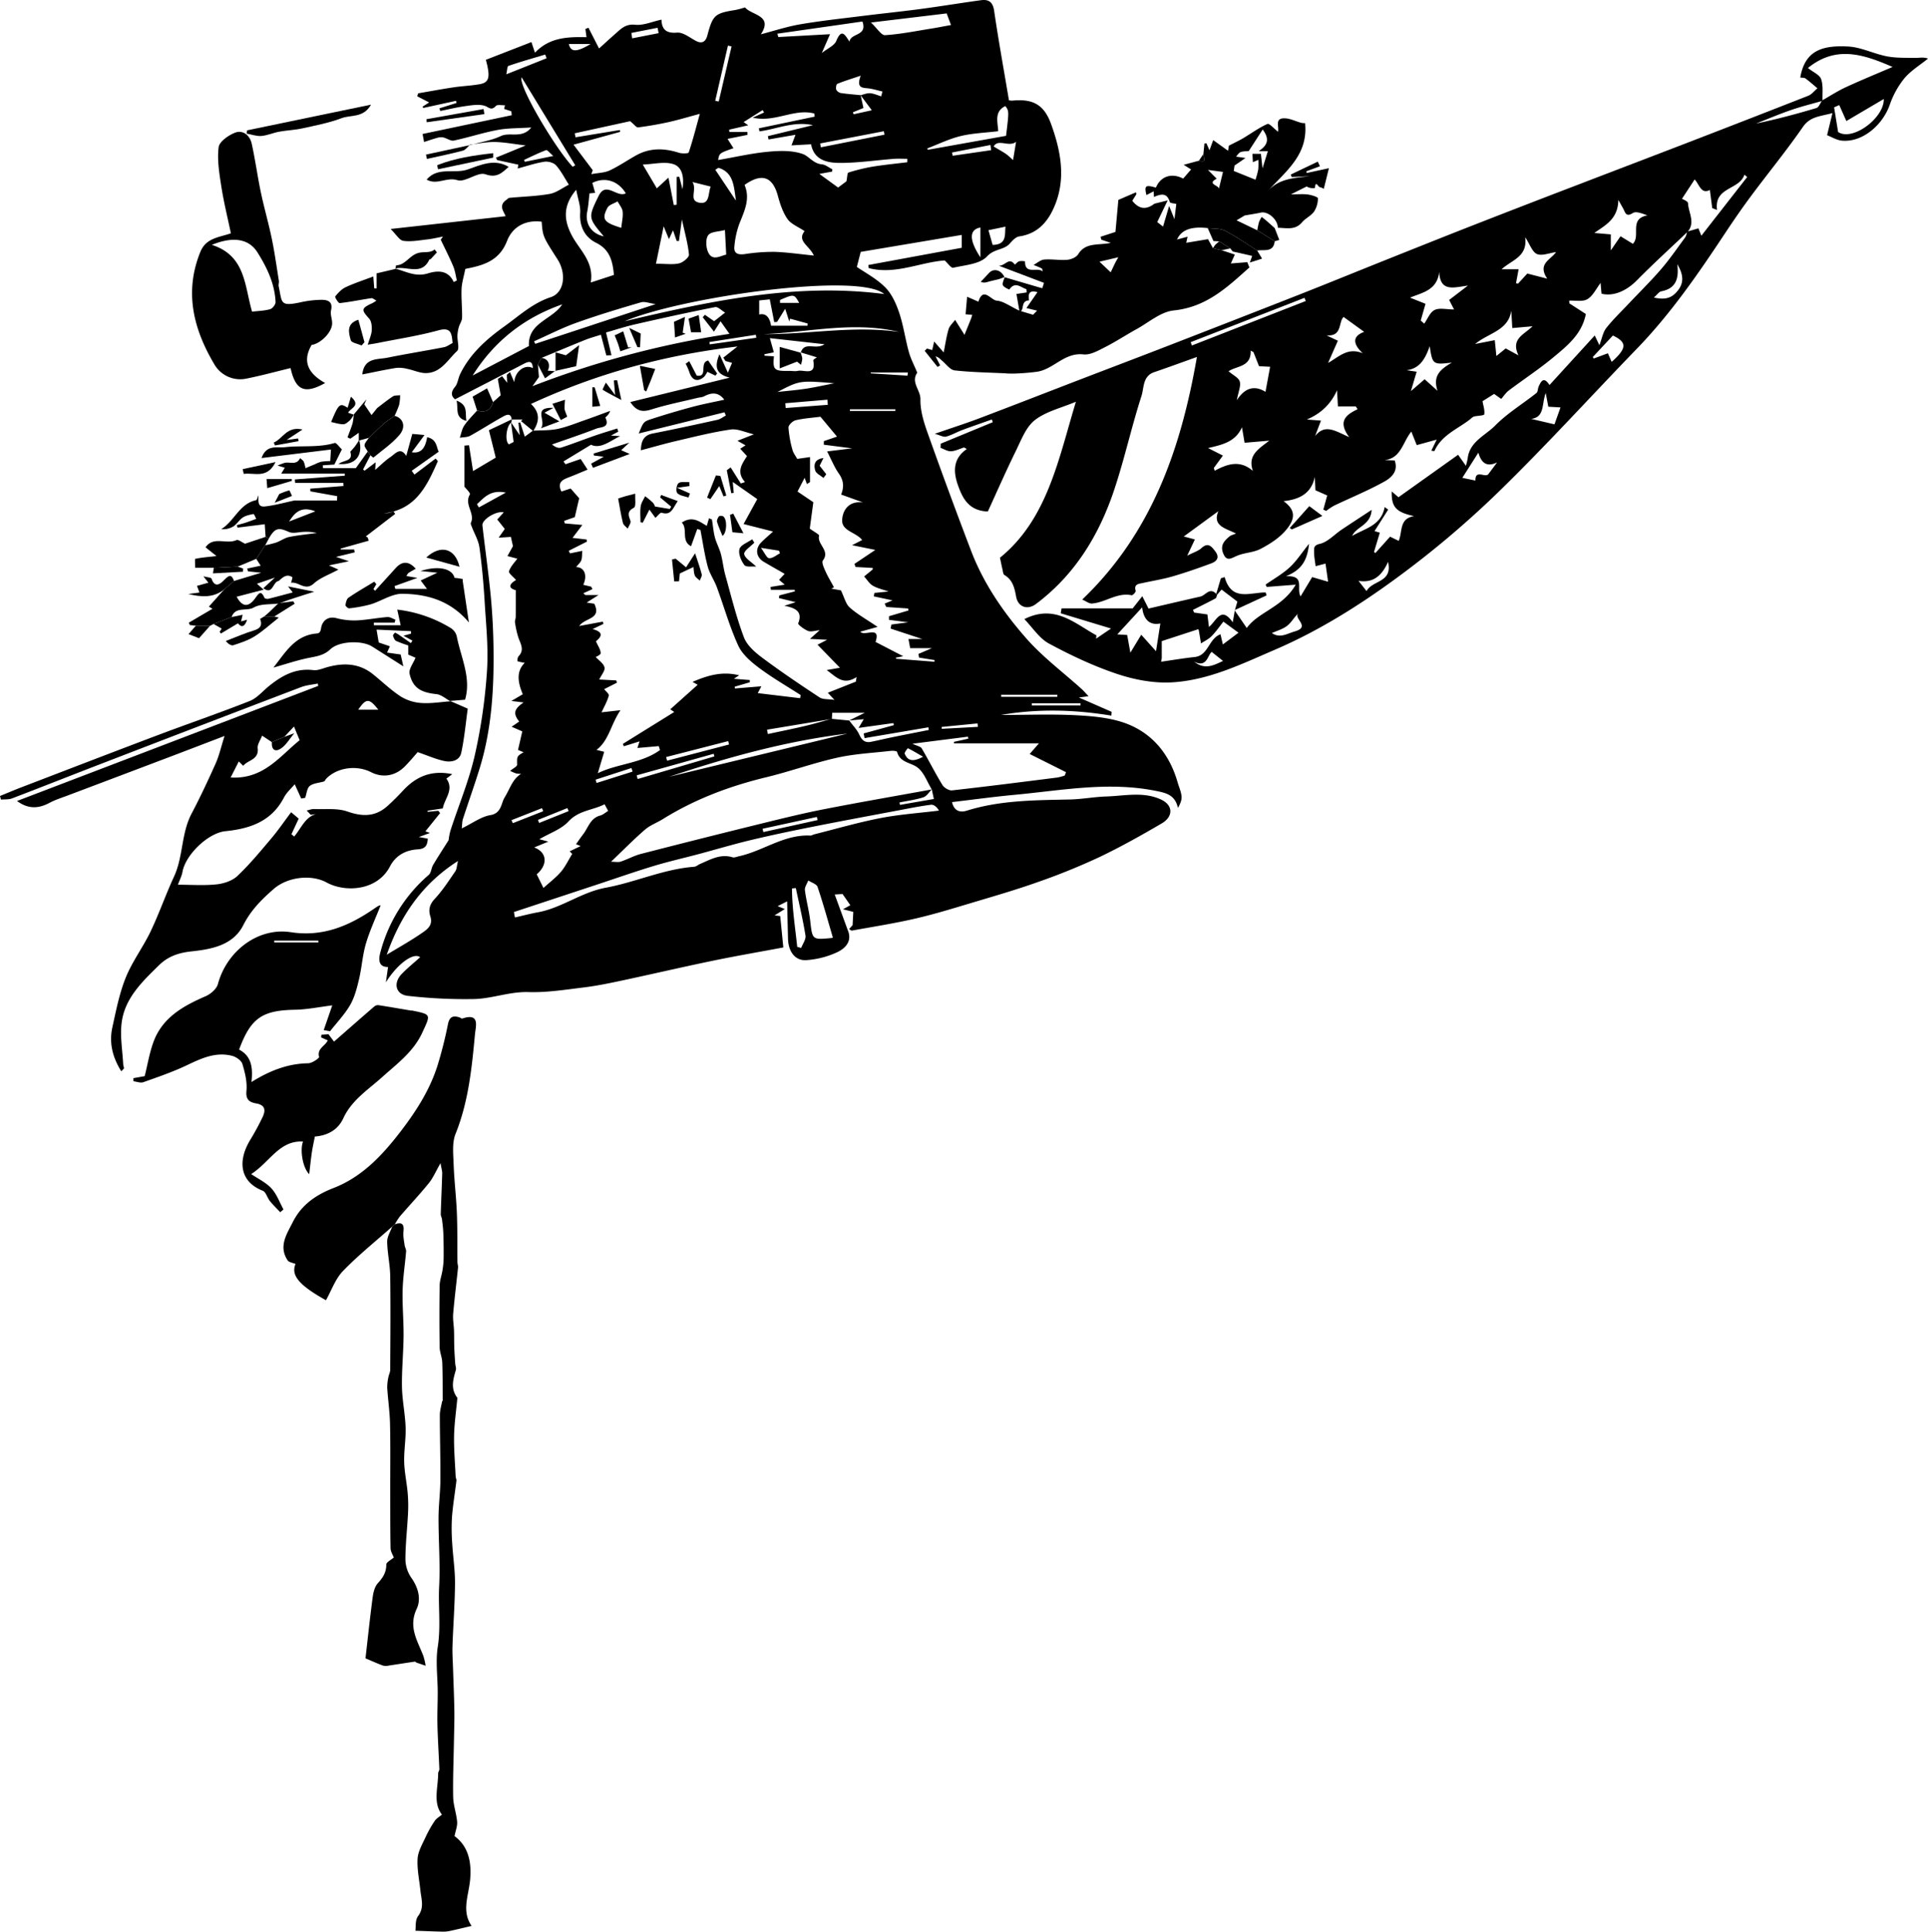 <svg id="Layer_1" data-name="Layer 1" xmlns="http://www.w3.org/2000/svg" viewBox="0 0 1268.177 1270.474">
  <g>
    <path d="M216.742,386.69c3.19,7.443-1.695,12.085-6.918,14.595a58.002,58.002,0,0,1-20.142,5.194c-7.426.594-11.992-5.479-12.217-14.051-.235-8.92-.417-17.842-.572-24.594-1.897.956-4.052,2.042-6.257,3.153,1.319.526,2.543,1.014,4.742,1.891-2.633,1.629-4.523,2.799-6.758,4.181,2.16.256,3.93.466,3.716.44.701,7.08,1.305,13.181,2.044,20.646-15.523,2.909-31.185,5.6-46.739,8.82-19.921,4.124-39.736,8.757-59.633,12.998-8.265,1.761-16.576,3.479-24.953,4.497-12.071,1.467-24.256,3.423-36.327,3.051-12.332-.381-23.726,4.258-35.614,4.575a330.893,330.893,0,0,1-43.671-2.098c-8.072-.859-9.856-8.44-4.035-14.442,3.807-3.926,8.095-7.385,12.095-10.987-4.545-3.453-15.302,4.841-22.555,16.551q.717-5.045,1.436-10.104c-5.543.05-6.626-3.713-5.121-9.36a100.862,100.862,0,0,1,31.904-51.239c1.611-1.404,1.65-4.473,2.852-6.514,2.986-5.069,6.224-9.99,10.204-16.311a38.519,38.519,0,0,1,1.256-6.465c5.337-16.409,12.078-32.481,15.925-49.223a358.126,358.126,0,0,0,8.037-55.418c1.044-15.16-.607-30.537-1.523-45.79-.715-11.908-1.782-23.823-3.424-35.633-.646-4.648-3.297-9.012-4.992-13.522-.331-.882-.93-2.055-.617-2.727,2.9-6.224-4.661-12.037-.661-18.581.557-.911-3.048-4.366-3.578-5.084V68.08l2.984-.264c.837,5.337,1.674,10.675,2.669,17.02l14.916-8.851c-1.49-5.989-2.978-11.972-4.485-18.031C-14.173,55.53-9.155,53.144-4.146,50.766c-.139.738-.27,1.468-.404,2.195-3.197,1.751-4.481,12.396-1.543,14.28l3.08-1.578C-3.655,60.85-4.192,56.821-4.729,52.793L1.002,61.22c-.379-3.607-.62-5.906-.862-8.204l1.151-.166c.894,2.748,1.789,5.496,3.039,9.338C6.429,60.635,8.026,59.453,9.623,58.272c5.447-.339,11.023-.064,16.307-1.177,6.109-1.287,11.983-3.73,17.917-5.792,5.559-1.932,11.063-4.022,16.591-6.042-.672,2.576-3.221,4.149-3.074,4.462,3.149,6.733-3.106,6.051-5.96,7.164C41.795,60.634,31.989,63.873,22.258,67.306c2.142,1.899,4.313,2.624,6.064,2.055,7.368-2.391,14.586-5.238,21.907-7.781,4.923-1.71,9.926-3.189,14.893-4.772l.715,2.091c-1.419.753-2.838,1.507-4.839,2.569l6.046.369c-6.743,3.244-12.889,8.681-19.162,5.662-6.672,4.054-12.387,7.526-18.102,10.998l1.298,1.837c3.357-1.158,6.715-2.315,10.003-3.449,1.592,2.442,2.883,4.422,4.552,6.983-4.367,1.807-8.071,3.433-11.845,4.876-4.314,1.649-8.461,3.272-5.361,9.549,2.259-.744,4.486-1.477,6.053-1.993,2.187,2.495,3.979,4.539,5.621,6.413-.84,3.611-1.75,7.52-2.89,12.417-1.224.43-4.115,1.444-7.006,2.459l.385,1.654c3.703.331,7.407.662,11.583,1.035-2.38,3.137-4.327,5.703-6.441,8.489l9.274,1.088.16,1.395q-5.972,3.01-11.944,6.02.43.845.859,1.689l8.046-1.64c-.218,2.508-.014,4.509-.649,6.195-.59,1.564-2.075,2.791-3.388,4.447,5.611.127,7.504,5.582,4.706,11.693q2.587.601,5.177,1.202.43.81.861,1.619-3.013,1.357-6.026,2.713.67.596,1.341,1.192H52.788l-7.764,4.929,5.025.779c4.939,10.293-5.982,9.03-9.931,14.629,5.869-1.078,10.7-1.966,15.531-2.854q.212.734.424,1.467c-2.232,1.07-4.463,2.14-7.134,3.421,8.561,2.334,4.792,5.773,2.185,8.038,1.322,3.011,3.066,5.383,3.121,7.794.027,1.173-3.102,2.418-3.281,2.546,1.943,2.129,5.139,4.155,5.787,6.805.52,2.127-2.049,5.01-3.453,7.994,3.656.193,7.431.393,11.205.592l.424,1.505-8.389,4.255c.914,1.208,3.359,3.115,3.044,4.264-1.038,3.782-3.077,7.29-4.76,10.965,4.022-.451,7.279-.816,12.459-1.397-6.477,9.478-7.564,19.901-15.793,26.085,1.641.414,3.356.846,5.072,1.279-1.246,4.168-2.492,8.337-4.206,14.071,13.066-6.374,28.648-6.348,40.899-15.221q-.401-1.3-.802-2.6c-4.609.405-9.217.81-14.058,1.235.583-1.777.911-2.777,1.425-4.346-4.074,1.271-7.221,2.253-10.368,3.235l-.596-1.603c11.224-6.965,22.448-13.929,33.796-20.97L100.01,241.524c6.246-5.588,12.173-10.89,18.03-16.129-.306-.173-1.293-.73-3.376-1.906,10.525-4.59,20.072-7.037,30.652-4.33-1.024.677-2.047,1.355-3.457,2.288,3.8.295,7.135.553,10.47.812q-.002.741-.003,1.483l-9.962,2.929.197,1.142c5.593-.459,11.186-.918,17.379-1.426-.985,1.865-1.489,2.821-2.367,4.484l27.827,3.341.423-2.034c-9.211-5.94-18.759-11.43-27.507-17.987-5.286-3.961-10.958-8.833-13.598-14.604-5.65-12.348-9.334-25.586-14.054-38.374-1.723-4.669-4.765-8.92-6.03-13.675-2.094-7.871-3.236-15.996-4.779-24.013q-1.038-.294-2.076-.588c-1.174,3.245-2.347,6.491-4.089,11.308-6.765-3.439-1.919-11.453-6.092-15.542,7.139-4.704,11.805-.472,16.439,2.144.481-1.635.957-3.251,1.469-4.992,1.14.548,1.897.696,1.943.967.67,3.862.941,7.82,1.926,11.593.971,3.723,2.924,7.188,3.93,10.906,1.243,4.595,1.668,9.414,2.948,13.995,3.828,13.697,7.206,27.59,12.223,40.852,1.995,5.272,7.263,9.855,12.035,13.42,12.245,9.147,24.95,17.694,37.719,26.105,2.17,1.43,5.567.997,9.794,1.635-2.076-2.226-2.979-3.195-4.382-4.699,6.438-2.549,12.431-4.922,18.425-7.295q.262-1.517.523-3.033c-8.746,5.67-13.27.077-19.67-4.602l8.699-1.52q-7.124-7.326-14.723-15.139c1.624-.836,3.45-1.777,6.335-3.263l-11.314-.568c2.972-2.671,4.404-3.958,6.36-5.715-2.922.261-5.577,1.244-7.573.489-2.569-.972-6.829-4.212-6.531-4.97,2.794-7.113-.663-10.054-9.138-11.581l7.494-2.38c-3.765-.925-7.41-1.821-11.056-2.716l.296-1.729q5.118-1.34,10.236-2.681-.081-.499-.163-.998H166.174q-.1-.941-.199-1.881l9.324-1.514c-.85-.723-2.282-1.942-3.715-3.161,1.045-1.122,2.089-2.245,3.674-3.947-4.767-2.744-9.325-5.306-13.821-7.973-4.936-2.927-5.725-8.464-1.719-12.582,2.308-2.373,4.872-4.497,7.914-7.276-6.055-1.54-12.049-3.064-19.385-4.929,2.702-4.931,5.677-10.359,8.991-16.406-4.302-3.011-10.116-7.082-16.099-11.27.202,2.313.414,4.741.626,7.169l-1.62.235q-1.466-7.557-2.932-15.114,1.26-.941,2.519-1.882,3.342,5.291,6.684,10.582l2.763-.927c-5.854-6.682-2.098-11.742,1.322-17.068-1.398-1.527-2.831-3.093-4.451-4.861,1.24-.793,2.295-1.468,3.491-2.232l-5.321-2.989c4.093-1.612,7.125-2.805,10.798-4.252-5.591-1.26-10.64-3.814-15.227-3.155-11.93,1.715-23.686,4.712-35.454,7.448-7.837,1.822-15.574,4.072-23.643,6.207.15-6.297,2.008-9.9,7.785-11.039,14.225-2.805,28.401-5.871,42.559-9.004,1.956-.433,3.695-1.845,5.535-2.804l-.888-2.143L79.272,60.1c3.093-7.473,2.999-7.762,8.441-9.534q13.4-4.364,27.03-8.01c6.878-1.839,13.9-3.137,20.808-4.665-4.002-5.288-8.493-4.715-13.334-2.212-1.233.637-2.785.642-4.18.981-10.078,2.453-20.299,4.456-30.174,7.557-5.578,1.752-9.73,1.829-14.128-4.806,22.232-5.453,43.798-10.742,65.364-16.032-8.314-2.095-10.532-6.477-6.713-15.391,1.864,4.077,3.467,7.584,5.536,12.109,1.23-2.906,1.972-4.66,2.727-6.443-1.817-.517-3.071-.874-4.324-1.23q-.7-1.102-1.401-2.204c2.48-1.955,4.96-3.91,9.307-7.337C95.751,8.533,51.208,20.888,8.395,40.672c4.89,4.663,6.563,10.114,1.44,17.846q-3.985-3.284-7.985-6.587l1.011-1.011h-7.148c-.488-4.727-3.784-2.987-5.702-1.932-7.306,4.018-14.306,8.591-21.609,12.614-1.933,1.065-4.54.905-6.837,1.308.947-2.709,1.4-5.752,2.957-8.049,2.409-3.555,5.572-6.599,8.415-9.86,5.348,1.641,8.94-.041,10.511-5.552,1.696-1.511,3.391-3.021,5.028-4.479q-.944-5.366-1.889-10.736l2.801-1.829,3.342,4.341c-.058-1.317-.144-3.285-.23-5.254q1.044-.882,2.088-1.764l2.794,6.596c.649-7.612,7.335-11.931,12.249-9.186-.266-5.408-2.967-4.422-6.305-2.683C-11.355,22.102-26.088,29.652-41.552,37.624c-2.219-1.836-3.238-4.311-.025-8.18,1.844-2.22,2.064-5.713,3.397-8.446C-31.681,7.675-20.924-1.876-9.199-10.271.593-17.282,9.465-25.62,21.444-29.563c8.818-2.903,10.513-15.371,4.375-24.927C16.181-69.496,16.181-69.496,15.43-79.18,4.752-80.575-3.75-75.797-7.309-66.616-12.264-53.828-22.219-50.624-33.629-48.384c-.939.184-1.831.609-1.209.396-.98,5.028-2.268,9.023-2.429,13.062-.251,6.288.466,12.61.338,18.909-.042,2.077-1.571,4.088-2.159,6.201a24.173,24.173,0,0,0-.898,5.613c-.116,3.445,1.491,8.484-.212,10.063-6.166,5.715-10.691,14.543-20.642,14.52-4.009-.009-7.988-1.935-12.029-2.747a21.612,21.612,0,0,0-7.428-.648c-7.367,1.181-14.665,2.794-22.246,4.29,1.222-11.188,9.915-9.683,16.501-11.018,12.35-2.502,24.804-4.486,37.175-6.891,2.03-.395,3.856-1.842,5.715-2.771-.628-5.891-.711-10.699-9.355-8.326C-65.567-4.144-79.051-2.102-92.358.577c-1.852.373-3.724.641-6.604,1.131,1.096-3.735,2.458-6.579,2.629-9.494.152-2.585-.182-6.018-1.76-7.736-5.227-5.688-5.204-6.751,2.21-10.118A23.405,23.405,0,0,0-93.295-27.273c-1.222-.625-2.363-1.75-3.319-1.61-6.943,1.012-13.828,2.463-20.791,3.237-.879.098-3.325-3.914-2.967-4.362,1.886-2.362,4.144-4.824,6.822-6.075,5.736-2.68,11.809-4.64,18.243-7.084.257,3.361.428,5.604.6,7.847l1.567-.006v-9.89l12.455-2.929-.221-.212c7.017,1.859,13.337,5.675,21.519,3.161,5.775-1.774,13.216-2.58,16.94,5.687l2.086-1.017c-.766-3.116-1.148-6.393-2.378-9.314-2.504-5.948-5.465-11.704-8.238-17.539l1.507-2.034c-3.414.638-6.804,1.48-10.246,1.865-5.279.591-10.705,1.662-15.847.944-2.593-.362-4.699-4.209-8.378-7.8l75.627-8.398c-.822-2.675-5.114-6.896.504-10.741.652-.446,1.253-1.261,1.933-1.326C2.985-95.72,11.953-95.922,20.687-97.465c4.396-.777,8.37-3.942,12.632-6.075-2.871-4.472-5.162-9.079-8.481-12.76-1.578-1.751-5.27-2.719-7.732-2.326-5.904.942-11.646,2.898-17.453,4.445q.205-1.261.411-2.521l-13.921-3.019-.797-1.579,19.576-8.043c-7.677-.91-14.022-2.147-20.389-2.268-5.373-.102-10.77,1.09-16.156,1.71l.213.246c6.693-1.875,13.767-2.941,19.973-5.855,6.147-2.886,13.92,1.974,20.045-5.652-8.199.544-15.337.349-22.198,1.633-9.682,1.811-19.113,4.936-28.762,6.977-2.068.437-4.573-1.527-6.949-2.064a8.605,8.605,0,0,0-3.969.272c-2.879.779-5.699,1.777-8.659,2.723l-.976-5.267q29.314-6.17,58.652-12.344l-.272-2.57q-2.374-.79-4.747-1.58.277-1.202.554-2.405c-2.06.109-5.046-.604-6.008.48-3.055,3.441-4.689.672-7.49-.156-3.896-1.151-8.524-.297-12.758.286-5.474.754-10.868,2.086-16.297,3.17q-.271-.879-.542-1.759l11.208-3.505-.301-1.416q-10.767,2.346-21.535,4.692l-.473-.855c1.545-.995,3.09-1.989,4.327-2.785-2.792-1.435-5.321-2.735-7.85-4.034l.627-1.95c7.76-1.33,15.501-2.783,23.285-3.95,5.736-.86,11.583-1.039,17.279-2.081,6.158-1.126,7.09-4.546,3.964-16.023L8.683-197.332c.964,2.884,1.516,4.533,2.334,6.982,9.564-10.1,21.446-10.473,33.907-10.203-.292-2.151-.511-3.76-.73-5.37l1.993-.853c2.062,4.029,4.123,8.057,6.984,13.648,3.309-2.99,6.74-6.168,10.257-9.248,3.851-3.372,6.959-7.051,13.484-6.361,5.419.573,11.175-2.043,17.323-3.362.177,5.729,2.462,9.228,10.187,8.54,3.938-.351,8.348,3.228,12.354,5.385,4.352,2.344,6.609.301,7.627-3.513,3.57-13.384,4.836-14.609,18.474-16.762A61.859,61.859,0,0,0,149.199-220.13c4.316,5.248,18.682,5.095,10.415,17.679,8.39-2.176,17.053-5.065,25.949-6.583,13.809-2.356,27.77-3.839,41.681-5.579,12.518-1.566,25.075-2.832,37.578-4.503,13.204-1.765,26.353-3.947,39.552-5.753,5.089-.696,7.829,1.159,8.683,6.991,2.849,19.442,6.366,38.787,9.742,58.85a10.148,10.148,0,0,0,2.484.182c13.291-1.274,20.604,2.698,25.198,15.359,6.15,16.952,9.725,34.54,3.082,52.073-4.103,10.83-10.856,20.008-23.962,21.891-2.48.356-4.642,2.924-6.604,5.078-4.074,4.051-9.833,2.949-14.706,8.168-4.706,5.04-14.463,5.588-22.169,7.39-1.343.314-3.519-2.939-5.613-4.816-16.214,1.152-32.568,9.584-49.948,5.024q-.131-1.013-.262-2.025l61.453-11.337v-8.462c-22.394,3.762-44.29,7.441-66.459,11.166q-1.008,3.899-2.552,9.878c5.388,3.752,12.922,7.68,18.643,13.415,4.332,4.342,7.187,10.71,9.199,16.682,2.813,8.345,3.99,17.226,6.341,25.746,1.245,4.511,3.491,8.745,5.289,13.102.087.212.353.513.291.601-4.456,6.33,2.196,11.429,2.064,17.572-.155,7.229,2.136,14.78,4.614,21.747q13.92,39.134,28.739,77.946c8.257,21.578,21.315,40.512,36.382,57.634,10.762,12.229,24.119,22.173,36.292,33.164,1.354,1.222,2.54,2.63,4.568,4.751-3.368.447-5.631.747-6.381.846,6.412,2.806,13.989,6.121,21.566,9.437q-.09,1.248-.179,2.497c-24.282-4.004-48.519-4.653-72.708-.437,16.958,0,33.956-.71,50.859.25,11.232.638,23.096,1.812,33.31,6.043,16.505,6.837,27.04,20.422,32.061,37.856.893,3.101,2.303,6.137,2.628,9.291.25,2.427-.827,4.991-2.363,7.694-1.973-8.803-8.054-9.939-15.13-11.331-31.107-6.122-61.748-.133-92.507,2.729-13.499,1.256-26.942,3.115-40.981,4.768,1.334,5.566,4.859,7.153,9.811,5.609,22.133-6.902,44.972-6.826,67.793-7.336,7.956-.178,15.878-1.718,23.836-1.97,12.103-.384,24.536-3.414,36.165,2.064,7.852,3.699,8.102,11.118.325,15.663-13.501,7.889-27.178,15.582-41.29,22.288A427.206,427.206,0,0,1,341.734,355.161c-14.14,5.03-28.591,9.207-42.98,13.508-12.445,3.72-24.883,7.572-37.527,10.49-13.767,3.176-27.763,5.359-41.675,7.891-.558.102-1.27-.647-1.91-.999,1.229-1.372,2.458-2.744,2.307-2.576.204-3.967.325-6.328.447-8.717l-6.781-1.729c3.057-1.676,4.493-2.463,4.835-2.65-1.549-2.236-2.911-4.202-5.104-7.368.339-.02-1.49.086-5.166.297C211.245,371.677,213.993,379.184,216.742,386.69ZM206.307,247.855q-21.319,3.532-42.639,7.064.279,1.434.558,2.867c8.186-1.764,16.4-3.412,24.55-5.33,5.846-1.376,11.606-3.113,17.431-4.671q5.752.551,11.505,1.102c2.28,3.101,5.134,5.943,6.686,9.374,1.685,3.723,3.804,5.428,7.743,4.63,4.545-.921,9.055-2.017,13.599-2.944,8.104-1.653,16.222-3.236,24.335-4.849l-.291-1.742q-20.981,3.558-41.963,7.116-.297-1.541-.594-3.083,9.921-2.722,19.841-5.443-.15-.683-.299-1.366c-7.338,1.019-14.676,2.039-22.889,3.18,1.292-2.179,2.171-3.663,3.408-5.75-3.483.316-6.558.595-9.625.873q6.435-3.181,12.871-6.361.047.64.095,1.28H206.559C206.504,244.682,206.405,246.268,206.307,247.855Zm18.938-410.273c.62,2.841,1.24,5.681,1.84,8.434-2.335.953-4.643,1.895-6.951,2.837l.497,1.292,11.955-2.624c-2.272-3.052-4.832-6.49-7.392-9.929,2.094-.47,4.225-1.434,6.273-1.281,2.471.184,4.871,1.316,7.301,2.038q.397-1.588.793-3.177c-3.231-.729-6.43-1.774-9.702-2.104-3.831-.386-7.502-.367-4.588-8.29-6.33,2.137-10.943,3.53-15.375,5.361-.704.291-1.111,2.751-.703,3.856a4.506,4.506,0,0,0,3.146,2.199C216.616-163.156,220.944-162.855,225.245-162.418Zm-39.601,169.14.209.256c2.383-7.856,9.833-1.485,15.559-5.575C188.657-.021,177.572-1.258,165.529-2.602c1.188,4.24,1.896,6.769,2.616,9.339l-6.215,1.256.133.981c2.042.125,4.085.25,6.142.376-.867,8.87.141,9.791,9.872,9.593,1.949-.04,3.979.389,5.835-.018,4.147-.91,12.127,3.661,10.161-6.765-.135-.714,2.073-1.87,2.396-2.145ZM12.936,14.735c.262,3.103.524,6.206.697,8.25-1.634,2.295-2.955,4.151-4.277,6.007A607.005,607.005,0,0,1,138.956-5.422c-2.299-3.244-3.98-5.616-5.868-8.279-1.577,2.48-2.782,4.374-4.33,6.809-2.73-3.493-5.063-6.479-7.396-9.465q.709-.807,1.418-1.614c2.101,1.456,4.201,2.911,6.098,4.226,2.229-1.752,4.434-3.486,7.202-5.663-2.324-1.346-4.738-3.97-6.563-3.61-17.547,3.461-35.021,7.315-52.46,11.3-6.749,1.542-13.354,3.711-19.298,5.389,1.346,5.608,2.435,10.147,3.587,14.948-1.066.047-2.453.108-3.387.149C56.732,4.09,55.603-.221,54.39-4.853c-3.945,1.28-7.146,2.116-10.189,3.343C34.543,2.384,24.943,6.425,15.321,10.409Q14.129,12.572,12.936,14.735Zm259.082,279.485c-1.802,1.778-3.312,4.462-5.463,5.154-5.099,1.64-10.502,2.335-15.781,3.412q.168.791.336,1.582,11.144-1.937,22.301-3.876c-.463-2.104-.919-4.179-1.376-6.254-3.065-4.962-5.122-11.286-9.476-14.507-4.481-3.315-11.466-3.149-13.376-10.251-.15-.557-2.739-.789-4.131-.629-11.767,1.351-23.723,1.92-35.228,4.489-15.753,3.518-31.042,9.075-46.743,12.876-24.053,5.823-46.869,14.399-67.928,27.495-3.869,2.406-8.372,4.008-11.754,6.937-7.439,6.442-14.349,13.494-22.347,21.13,2.783,0,4.745.454,6.376-.087,4.51-1.497,8.756-3.898,13.329-5.076q40.022-10.312,80.159-20.177c13.408-3.303,26.836-6.601,40.383-9.247C224.818,302.598,248.439,298.514,272.019,294.22Zm-6.24-98.94c-6.538-2.153-13.676-4.502-20.813-6.852q.246-1.336.491-2.671c3.247-.427,6.494-.854,11.117-1.462-5.237-.669-8.963-1.145-12.69-1.621l-.003-2.37,12.82-3.797q-.122-.652-.243-1.304l-14.356-.986q-.53-1.103-1.06-2.205c1.648-.688,3.297-1.377,5.153-2.152-4.849-1.033-8.573-1.826-12.297-2.62q.199-1.137.398-2.274c3.02-.3,6.039-.599,9.325-.925-3.714-1.31-7.337-2.055-10.358-3.826-2.306-1.352-3.849-4.004-5.732-6.077,1.854-1.503,3.723-2.988,5.539-4.535.197-.168.087-.698.12-1.063l-11.288-.637q-.368-1.008-.736-2.016c4.105-2.751,8.209-5.502,13.72-9.196-5.172-1.054-9.246-1.885-15.294-3.117l6.646-3.396c-3.952-5.098-13.38-5.869-13.164-12.993.173-5.709,3.631-12.984,13.729-11.729-5.55-2.001-9.784-3.528-14.397-5.192,2.023-5.065,1.642-9.289-1.419-13.652-3.042-4.335-5.045-9.4-7.799-14.716l16.501-2.021L201.016,67.48l.034-2.362c3.008-1.031,6.015-2.063,8.648-2.965-3.667-4.395-7.204-8.635-10.904-13.07-5.287.688-10.911,1.046-16.319,2.323-1.931.456-4.778,3.193-4.715,4.79a72.978,72.978,0,0,0,2.618,14.622c.514,2.051,1.982,3.864,3.129,5.995l8.429-1.195v16.465q-1.026.638-2.053,1.277c-.445-1.223-.891-2.446-1.49-4.093-1.597,3.089-2.888,5.585-4.662,9.017l10.385,7.021c-.771,5.736-1.641,12.211-2.334,17.364,2.94,2.182,6.305,3.849,6.109,4.668-1.381,5.798,7.494,9.819,2.505,16.312-.94,1.223.679,4.802,1.681,7.041,1.628,3.637,3.723,7.066,5.62,10.582q-.883.439-1.766.877c2.601.463,5.202.926,6.322,1.125,2.261,4.604,3.157,8.932,5.807,11.288,5.042,4.482,11.086,7.837,18.331,12.758-4.412,1.228-7.849,2.185-11.374,3.166,2.82,3.321,13.687-4.339,10.018,6.711,5.76,2.98,11.753,6.08,18.207,9.418-1.799.355-3.302.651-4.806.948l.092.711q12.618.978,25.236,1.956l.075-1.086q-5.089-.813-10.177-1.626l-.394-2.418c2.7-1.16,5.399-2.32,8.812-3.787h-14.258c-.393-2.1-.709-3.787-1.13-6.034Zm-275.307-83.275c-4.727-1.261-14.447,4.654-14.007,8.581,1.726,15.401,3.959,30.75,5.439,46.173,1.091,11.368,1.675,22.814,1.839,34.235.384,26.837-1.153,53.52-9.121,79.397-3.439,11.169-7.385,22.182-10.996,33.299-.515,1.586-.439,3.364-.768,6.175,7.109-3.452,12.734-7.758,18.898-8.766,7.173-1.172,7.117-7.919,9.081-11.206,4.336-7.257,5.258-12.177,11.078-15.981A17.13,17.13,0,0,1-1.309,283.721a35.27,35.27,0,0,1-4.006-1.701c2.012-1.702,4.617-2.9,4.601-4.062-.075-5.513-.33-5.51,4.253-8.203C1.969,269.112.479,268.501-.137,268.249c1.07-4.641,1.937-8.404,2.814-12.21l-7.02-3.053c2.286-1.565,3.642-2.493,5-3.422-4.147-5.193-3.466-8.282,2.907-12.549-2.251-.272-4.375-.529-8.07-.975,3.516-2.077,5.518-3.259,7.514-4.437C-1.016,222.116-.606,215.89,4.279,210.935a31.917,31.917,0,0,1-4.765-1.047,5,5,0,0,1,.635-3.174c4.106-4.17,1.504-8.056.011-12.219a59.91,59.91,0,0,1-2.274-10.145c-.194-1.132.464-2.383.476-3.583.057-5.68.026-11.36.026-17.605-5.059-1.346-4.522-3.937.186-6.678C-3.056,154.555-6.494,151.972-6.063,150.707c1.139-3.344,3.955-6.117,5.485-8.254-1.918-.508-4.211-1.115-6.504-1.722,1.295-2.33,2.589-4.66,3.622-6.521-.437-1.96-.887-3.976-1.356-6.079l-8.063.512,4.048-5.746c-1.671-2.098-3.226-4.05-4.962-6.231C-12.318,115.054-10.956,113.565-9.529,112.005ZM259.32,264.157c3.106,1.487,5.369,1.81,6.092,3.039,4.679,7.958,8.815,16.239,13.629,24.109,1.128,1.843,4.317,3.751,6.323,3.528,23.142-2.575,46.24-5.541,69.343-8.46a34.074,34.074,0,0,0,4.783-1.308q.411-1.106.821-2.213c-7.878-3.94-15.755-7.879-23.887-11.946q2.252-2.581,6.118-7.014H286.693l-.172-.933,9.575-2.144q-.146-.648-.292-1.295C284.148,261.002,272.492,262.483,259.32,264.157ZM66.841-139.487l.264,1.19L36.397-129.846c4.583,6.087,8.339,11.078,12.63,16.778.109-.302-.317.88-.94,2.61,4.672-.881,8.722-.883,12.046-2.438,6.012-2.812,11.545-6.634,17.361-9.884,9.086-5.078,18.495-4.867,28.182-1.767,2.033.65,6.236.56,6.481-.176,2.703-8.103,4.82-16.402,7.307-25.415-8.048,2.152-14.25,4.04-20.561,5.434-6.625,1.464-13.334,2.617-20.06,3.489-1.1.143-2.478-1.862-5.228-4.09L37.171-137.332q.272,1.308.545,2.615ZM188.376-72.981c-4.279-2.896-8.899-4.619-11.23-7.946-3.085-4.404-4.91-9.919-6.335-15.211-3.435-12.755-10.597-15.272-21.928-7.234,3.953,9.264-.193,17.294-3.473,25.66a57.552,57.552,0,0,0-3.217,14.925c-.477,4.555,2.455,5.473,6.657,4.923a123.271,123.271,0,0,1,19.581-1.494c8.479.256,16.928,1.532,26.021,2.432C191.68-63.381,183.101-66.421,188.376-72.981ZM-2.824,374.845q.332,1.79.664,3.579c4.991-1.134,9.948-2.458,14.98-3.368,15.799-2.856,28.635-13.234,44.763-16.199C77.109,355.267,95.6,346.591,115.77,345.077c1.315-.099,2.524-1.28,3.833-1.837,6.823-2.901,13.405-6.844,21.392-4.394,1.188.364,2.733-.36,4.097-.655,15.968-3.453,29.743-14.471,46.975-13.629.89.043,1.797-.602,2.72-.833,14.476-3.625,28.84-7.834,43.47-10.665,12.675-2.453,25.652-3.339,38.496-4.918-1.283-2.324-3.369-4.086-5.21-3.857-7.212.894-14.356,2.365-21.507,3.714-18.865,3.56-37.743,7.05-56.571,10.797-13.515,2.689-27.013,5.511-40.414,8.71-11.421,2.726-22.684,6.109-34.033,9.138-9.978,2.663-20.069,4.937-29.947,7.926-12.432,3.761-24.697,8.074-37.033,12.149Q24.607,365.783-2.824,374.845ZM255.944-118.301q-.016-1.13-.031-2.26c-2.937,0-5.888-.19-8.808.033-11.848.908-23.689,2.7-35.528,2.671-8.236-.02-16.946-1.727-18.94-12.249l-12.896.72c1.15-3.031,1.908-5.028,2.646-6.97l-17.722,3.077-.438-2.186,29.638-7.21c-12.589-2.792-23.726,2.554-35.17,4.069q-.202-1.006-.403-2.012,18.356-3.84,36.711-7.679l-.222-2.038c-13.21-3.538-25.859,6.086-40.544,2.712l7.493-3.409q-.489-.774-.979-1.548c-4.147,2.611-8.294,5.222-12.486,7.862.622.429,1.437.99,3.063,2.11l-12.596,2.884.184,1.521h11.86q.028.945.056,1.89c-4.265.86-8.529,1.719-13.137,2.648,1.572,2.467,2.727,4.28,3.899,6.12-9.281,3.257-9.281,3.257-10.09,7.791,11.159-1.93,21.886-4.42,32.751-5.449,7.649-.724,16.035-.99,23.024,1.517,3.877,1.391,6.917,6.303,12.385,6.748,2.385.194,4.63,2.112,6.939,3.248l-.064,1.521-8.443,1.543c4.854,3.529,8.831,6.421,12.32,8.958,2.226-1.662,4.721-3.527,5.467-4.084.614-2.962.588-5.535,1.282-5.747a120.728,120.728,0,0,1,15.727-3.858C240.531-116.606,248.255-117.345,255.944-118.301ZM13.902,326.953c1.491.401,3.003.807,5.894,1.584-3.751,1.548-6.199,2.558-9.281,3.83,8.659,3.274,8.965,11.431,1.662,17.688,1.158,2.348,2.294,4.653,4.421,8.968,4.178-3.789,8.275-6.847,11.513-10.639,2.892-3.387,4.836-7.583,7.404-11.755.102.106-.614-.643-1.639-1.718,2.415-1.157,4.561-2.186,7.178-3.44-1.546-.639-2.383-.985-3.026-1.25,1.635-2.28,3.084-4.427,4.661-6.474,3.391-4.401,4.712-10.601,11.193-12.349,1.963-.529,3.648-2.09,5.285-3.073-.783-1.441-1.52-2.798-2.367-4.355-7.743,3.981-16.946,3.947-23.732,11.302C28.31,320.428,20.712,322.965,13.902,326.953Zm-53.525,14.316c-24.218,15.532-38.011,36.628-46.851,61.65,7.857-4.775,15.479-9.017,22.644-13.926,3.635-2.491,7.981-5.194,6.03-11.264-1.36-4.232-.576-7.85,2.918-11.571,5.138-5.473,9.243-11.941,13.548-18.152C-40.375,346.622-40.411,344.547-39.623,341.268ZM62.959-44.174C62.127-53.313,60.252-60.83,51.314-65.273,43.12-69.348,40.209-76.977,40.771-85.085c.306-4.421-1.471-8.987-2.612-15.116-8.561,10.162-8.535,19.415-2.823,30.177,5.068,9.547,14.664,17.19,12.386,30.837C53.19-40.977,57.649-42.436,62.959-44.174Zm-92.941,66.147C-17.396,15.379-4.811,8.785,7.051,2.569,6.222-12.925,22.451-14.65,28.94-24.81,3.471-15.892-15.956-.291-29.982,21.973Zm100.021-35.704c56.102-13.229,112.42-25.426,170.688-17.885C223.672-46.253,106.991-29.521,70.039-13.731ZM281.823-216.182l-49.807,5.982c4.076,3.811,6.834,8.472,9.286,8.317,10.177-.644,20.267-2.709,30.378-4.321,4.317-.689,8.608-1.547,12.996-2.344C283.479-211.749,282.645-213.982,281.823-216.182ZM206.956,391.602c-3.391-11.481-6.404-22.499-10.065-33.298-.636-1.875-4.005-2.824-6.112-4.201-.787,2.115-2.444,4.337-2.201,6.327.821,6.723,2.703,13.319,3.471,20.044,1.449,12.676,1.245,12.704,13.992,11.473A2.403,2.403,0,0,0,206.956,391.602ZM95.668-76.16c-1.802,8.777-3.337,16.252-5.055,24.622,6.585,0,11.121.714,15.258-.261,2.579-.608,6.607-3.954,6.443-5.747-.653-7.137-2.697-14.146-4.642-23.125-.835,6.098-1.388,10.134-1.941,14.17l-1.485-.012q-1.215-3.499-2.42-6.99c-.747,1.601-1.494,3.201-2.69,5.762C97.848-70.868,96.993-72.943,95.668-76.16Zm74.798-126.688q.32,1.1.64,2.2l34.001-1.864c-2.234,5.11-3.631,8.306-5.411,12.377,3.827-3.064,8.26-4.863,9.527-7.958,3.606-8.811,5.906-3.575,8.667.458.832-5.817,11.986-3.458,8.517-13.218ZM90.373-24.984c-3.939-.537-7.113-1.908-9.67-1.162-14.288,4.168-28.562,8.468-42.568,13.487C28.661-9.263,19.637-4.608,10.412-.516q.39.831.78,1.663ZM269.05-127.396l.358.916c17.115-3.057,34.23-6.113,51.476-9.193,1.984-16.257,1.984-16.257-.448-19.58-7.493,3.631-4.993,10.439-4.719,16.537-8.542,1.032-16.81,1.292-24.681,3.193C283.493-133.701,276.362-130.174,269.05-127.396ZM216.509,257.505c-40.218,4.831-78.965,15.631-117.228,28.375ZM81.929-116.775c4.097,6.929,6.902,11.672,9.248,15.639,1.889-1.736,3.962-3.64,7.648-7.026,1.426,7.315,2.469,12.665,3.512,18.016l1.889-.205V-108.677l1.727-.043,2.093,8.162c1.247-8.219-.206-14.815-6.307-16.599C95.962-118.846,89.17-117.066,81.929-116.775ZM70.784-97.814c-5.076-8.444-13.913-10.992-22.02-6.89.634,2.249,1.238,4.391,1.841,6.532l-3.7.344c-.512,4.235-.733,8.212-1.515,12.076-1.582,7.818,2.761,14.461,10.898,16.195-10.307-12.27-10.351-12.291-3.441-26.484C57.75-106.107,64.629-94.883,70.784-97.814ZM2.246-174.15c-2.459,5.185,22.111,46.733,33.602,58.838q.831-.5,1.662-.999C25.874-135.394,14.239-154.478,2.246-174.15ZM158.517-27.396v9.266c4.746-1.212,7.089,2.534,7.782,7.341h23.969q.085-.713.171-1.426L178.856-15.397l-.55,1.827-2.703-8.337c-2.201,3.563-3.753,6.076-5.305,8.588l-1.899.166c-.949-4.849-1.898-9.698-2.929-14.968C163.449-27.91,160.588-27.612,158.517-27.396ZM250.563-6.666c-29.751-7.18-59.401.19-89.128,1.439C191.129-5.077,220.789-11.015,250.563-6.666ZM136.81-57.538c-.311-6.074-.576-11.23-.83-16.18-4.169,1.126-9.196,1.02-10.967,3.368-1.816,2.408-1.566,7.685-.235,10.879C127.482-52.985,132.644-56.621,136.81-57.538Zm46.715,455.273q1.303.383,2.607.766c1.012-2.746,3.231-5.686,2.825-8.203-1.688-10.47-4.167-20.813-6.356-31.203l-2.534.246C180.158,372.194,182.166,384.948,183.525,397.735ZM67.789-75.155c.4-3.933,1.266-7.376.911-10.688-.25-2.333-2.16-4.487-3.329-6.721-2.288,1.383-5.615,2.22-6.68,4.247C54.713-80.746,56.331-78.651,67.789-75.155ZM170.546,32.793c6.183-.685,12.393-1.186,18.54-2.109,5.767-.867,11.467-2.181,18.845-3.62C185.177,25.19,185.177,25.19,170.546,32.793ZM129.047,272.48l-.471-1.716Q103.238,277.86,77.9,284.956q.339,1.202.678,2.403Q103.812,279.92,129.047,272.48Zm-14.441-377.77c3.335,5.163-2.892,12.309,4.661,13.619,7.016,1.217,5.493-6.503,7.367-10.617C122.958-103.205,119.757-104.004,114.606-105.29ZM240.917-136.427q-.211-1.134-.423-2.269L198.609-130.649q.243,1.262.486,2.524ZM97.298,272.918q.313,1.197.626,2.394L138.695,264.659q-.291-1.112-.581-2.223Q117.706,267.677,97.298,272.918ZM18.681-186.692q-.469-1.214-.938-2.427c-8.07,2.421-16.185,4.711-24.146,7.449-.875.301-.868,3.17-1.437,5.545ZM203.643,41.243q-.132-1.684-.265-3.368-13.847,1.167-27.694,2.334.123,1.574.246,3.148ZM131.698-114.634l-2.055,1.276c4.279,6.403,8.558,12.805,13.57,20.304C141.837-102.764,141.588-111.655,131.698-114.634ZM309.307-73.605c.972,3.42,1.867,6.566,2.751,9.676,9.595-.16,7.839-6.96,8.451-11.997ZM129.588-158.735l2.308.496q4.222-18.122,8.444-36.243l-2.381-.536Q133.773-176.877,129.588-158.735ZM304.023-75.366c-7.489,1.36-7.547,8.155,0,19.621Zm8.695-53.288c3.728,2.233,6.128,3.513,8.348,5.052a48.957,48.957,0,0,1,4.424,3.905c.801-4.858,1.366-8.278,1.988-12.05C322.804-127.948,315.726-134.028,312.718-128.654ZM285.314-124.698q.244,1.063.488,2.127l25.283-3.667q-.24-1.703-.48-3.406Zm69.315,358.007q-.003-.684-.007-1.367H317.695q.007.684.014,1.367ZM160.749,320.076q.243,1.094.487,2.187,17.831-3.944,35.662-7.888-.231-1.028-.461-2.056Zm177.068-82.527q.005.691.009,1.382h32.045q-.013-.691-.025-1.382ZM74.438-203.357l.53,3.559,17.399-3.407q-.355-1.761-.709-3.523ZM-27.136,106.63l1.288,2.102c5.364-2.957,10.729-5.913,17.683-9.746C-18.283,96.897-22.43,102.301-27.136,106.63Zm102.36,175.854-.737-2.349q-11.804,3.832-23.608,7.664.339,1.088.679,2.175Q63.391,286.229,75.224,282.484ZM156.601-2.858q-.153-.974-.305-1.948Q141.038-2.432,125.781-.059l.253,1.545ZM266.291,272.71c-4.263-2.479-7.056-4.164-9.979-5.582-.119-.058-2.418,2.809-2.073,3.633C255.974,274.91,259.03,276.669,266.291,272.71ZM23.085-122.42c-2.225-1.863-3.956-4.128-4.741-3.838-4.964,1.837-9.718,4.24-14.541,6.456l.597,1.203ZM172.202-27.722v1.95h12.639C181.446-31.674,181.446-31.674,172.202-27.722Zm46.009,71.908q-.019.532-.038,1.065h29.852l.031-1.065ZM256.04,22.065q.136-1.026.273-2.051h-24.401l-.067.525Q243.943,21.302,256.04,22.065ZM47.655-196.072H33.269C34.624-190.708,38.12-190.423,47.655-196.072Zm-14.488,504.538-.863-1.979q-9.661,3.889-19.323,7.778l.792,2.003Q23.47,312.367,33.167,308.467ZM302.355,253.057q-.113-1.129-.227-2.257-11.796,1.159-23.592,2.318l.084,1.235Q290.487,253.705,302.355,253.057ZM-4.439,314.429q.457.98.914,1.961L16.438,308.546l-.798-2.022Q5.601,310.477-4.439,314.429Zm176.6-175.491-.619-1.749c-3.327-.524-6.654-1.049-11.899-1.876,2.445,3.264,3.766,6.653,5.398,6.81C167.291,142.34,169.776,140.116,172.161,138.938Z" transform="translate(340.864 225.009)"/>
    <path d="M471.17,176.31c2.529,3.691,5.058,7.381,8.045,11.741,7.52-10.587,23.568-13.525,32.209-28.509-7.906.615-13.486,1.048-19.066,1.482q-.382-.756-.765-1.512c5.331-3.743,11.113-6.995,15.861-11.37,4.464-4.113,7.838-9.411,12.747-15.496-1.137,10.106-4.2,16.981-15.272,21.361,13.075-.664,6.656,7.814,9.692,13.225,2.748-4.567,4.932-8.198,7.628-12.68l10.461,3.06c-.613-4.319-1.076-7.578-1.694-11.926-1.479.387-4.077,1.066-6.509,1.702-.355-3.067-1.072-6.404-1.005-9.725.042-2.049-.436-4.006,3.727-4.954,5.233-1.192,9.589-6.13,14.39-9.352,6.127-4.112,12.32-8.125,19.746-13.011-.649,10.26-10.057,10.848-12.844,17.155,8.262-4.954,19.145-6.654,21.409-19.025q1.149.853,2.298,1.707c-2.918,4.591-5.837,9.182-8.976,14.12.223.067,1.61.484,3.49,1.049-1.275,4.22-2.559,8.471-3.843,12.721q.468.326.935.651c3.054-3.399,6.107-6.798,9.654-10.745.874.426,3.001,1.461,5.647,2.749,2.663-5.822.104-14.748,10.212-16.27-11.87-2.505-15.07-5.947-14.776-16.232,1.708,1.476,3.029,2.618,4.422,3.822C591.734,92.975,604.582,83.824,618.231,74.103c1.732,2.454,3.27,4.632,5.121,7.254a42.176,42.176,0,0,0,1.186-4.881c1.281-11.069,11.544-14.977,18.028-21.55,8.044-8.153,18.144-14.264,27.199-21.454,1.009-.801.837-2.963,1.489-4.366,1.587-3.414,3.352-6.68,7.096-.871L708.114-4.374c.655,1.385,1.373,2.903,3.037,6.422,1.804-4.708,2.393-8.601,4.511-11.285,4.445-5.633,9.677-10.648,14.618-15.886,7.17-7.601,14.653-14.93,21.467-22.837,5.665-6.573,10.6-13.781,15.747-20.79.804-1.095,1.014-2.625,1.508-3.945,2.381-.686,4.752-1.382,7.287-2.126.459,1.151.919,2.307,1.939,4.866,10.5-13.452,20.326-26.041,30.152-38.631q-.912-.761-1.823-1.523c-3.394,10.214-19.973,7.878-18.022,23.18q-1.576-.602-3.152-1.204c-.5-3.827-1-7.654-1.561-11.952-5.771,3.149-6.978-3.8-10.018-6.879-2.891,4.417-5.709,8.724-8.317,12.708.467.322,3.911,1.551,3.975,2.936.286,6.232,4.996,12.669-.294,18.781-11.145,10.609-22.544,20.967-33.343,31.917-6.778,6.873-15.285,10.749-23.267,8.791-.213-2.416-.433-4.912-.623-7.075-2.872,3.745-4.992,8.474-8.637,10.658-3.096,1.855-7.952.773-12.029.99q.085.902.17,1.804c3.629,2.342,7.259,4.684,10.808,6.974C699.726-5.37,690.168,2.316,681.017,9.915c-9.418,7.82-19.71,14.582-29.507,21.958-1.839,1.385-3.145,3.477-4.927,5.504-1.267-.896-2.983-2.11-4.658-3.295-2.834,1.775-5.566,3.487-7.625,4.777.515,3.056,1.564,5.99,1.125,8.681-.131.803-4.447.841-6.801,1.413a6.302,6.302,0,0,0-2.056,1.464c-8.313,6.688-19.185,10.504-23.909,21.253a9.281,9.281,0,0,1-2.037-.288c1.035-2.131,1.981-4.077,3.521-7.246-4.886,1.347-8.687,2.395-13.121,3.617-1.028-2.567-1.989-4.967-3.557-8.879-5.632,6.763-6.785,17.792-17.674,18.672,2.217.097,4.434.195,6.706.295,2.603,7.068-2.22,11.351-6.624,13.808-10.686,5.96-22.1,10.609-33.17,15.892A43.036,43.036,0,0,0,531.443,111.039q-.928-.45-1.857-.9c.763-2.788,1.527-5.575,2.537-9.268-1.701-.754-4.49-1.989-7.748-3.432-.116-2.651-.25-5.706-.384-8.762-2.35,10.953-10.181,14.84-20.565,15.928,7.742,5.627,8.411,11.405.946,19.763-4.355,4.876-10.329,8.658-16.211,11.704-4.647,2.407-10.497,2.394-15.374,4.481-3.849,1.647-6.778,4.046-9.075-1.621-2.154-5.313.808-8.433,4.435-11.335.716-.573,1.74-.759,3.972-1.68-6.751-3.513-15.661-4.874-11.591-14.696-7.631,5.577-14.803,10.818-22.739,16.617,2.887.78,4.807,1.299,7.302,1.973-1.501,3.172-2.842,6.007-5.045,10.663,4.24-2.182,7.239-3.041,9.299-4.926,4.495-4.112,6.735-1.135,9.218,2.177,3.063,4.085.754,6.537-2.813,7.855-8.324,3.075-16.718,6.02-25.235,8.494-6.456,1.875-13.151,2.923-19.732,4.378-2.713.6-5.957.65-4.615,5.172.203.684-1.94,3.02-2.635,2.873-9.586-2.025-17.229,4.783-26.118,5.445-1.852.138-3.835-1.494-6.428-2.595,45.614-43.701,64.843-98.719,75.449-159.561-10.886,3.882-19.464,7.047-28.115,9.994-7.642,2.603-6.618,10.278-8.335,15.596-6.662,20.633-11.272,41.942-18.197,62.475-9.943,29.483-25.818,55.368-51.226,74.396-5.553,4.159-11.758,2.018-13.015-4.693-1.083-5.782-2.168-11.089-7.745-14.382-.881-.52-.965-2.49-1.294-3.82-.483-1.953-.855-3.933-1.623-7.54,31.057-25.205,38.381-64.289,49.947-102.59-9.558,4.048-19.59,6.321-26.947,12.038-5.9,4.584-9.025,13.115-12.548,20.303-6.74,13.749-12.887,27.789-18.428,39.852-12.623-.436-16.575-8.868-19.397-16.544-3.023-8.225-4.394-17.703,5.557-24.554q-.907-.519-1.814-1.039c-2.861.9-5.693,2.375-8.591,2.516-2.247.11-4.575-1.446-6.868-2.262l.121-2.728q17.127-7.069,34.254-14.138-.316-.888-.633-1.775c-6.489,2.302-13.007,4.528-19.456,6.936-3.596,1.343-6.978,3.381-10.656,4.328-1.752.451-3.971-.916-7.421-1.85,11.305-3.914,20.366-6.809,29.249-10.173,21.977-8.324,43.866-16.879,65.802-25.312,19.327-7.43,38.692-14.759,57.998-22.242Q470.182-14.137,513.241-31.03c19.924-7.846,39.742-15.96,59.629-23.9,19.062-7.611,38.12-15.234,57.236-22.706q33.295-13.014,66.689-25.774c25.127-9.665,50.287-19.246,75.407-28.929Q810.401-147.063,848.512-162.012c2.315-.914,4.07-3.248,6.085-4.923-2.618-2.184-5.155-4.478-7.903-6.484-.829-.605-2.244-.406-3.402-.576,3.094-17.961,14.618-21.263,31.318-20.44,8.663.427,17.06,4.829,25.757,6.494,6.132,1.174,12.566.901,18.869.997,2.59.039,5.191-.648,8.078.478-5.284,4.297-11.349,7.943-15.63,13.077a57.859,57.859,0,0,0-9.616,17.546c-4.495,12.687-17.52,24.529-31.261,23.349-3.611-.31-7.059-2.515-9.876-3.583,1.329-5.477,2.221-9.152,3.53-14.55-8.291,2.272-14.619,2.161-19.416,9.089-10.768,15.551-22.799,30.223-34.099,45.415-5.975,8.034-11.659,16.298-17.191,24.645-17.627,26.599-35.676,52.835-57.985,75.88-30.481,31.486-59.962,63.985-91.359,94.522a633.495,633.495,0,0,1-66.911,56.424c-24.887,18.254-51.281,34.731-79.814,46.999-21.95,9.438-43.868,20.225-68.125,21.465-11.822.604-24.391-1.791-35.701-5.579-15.442-5.171-30.403-12.229-44.764-19.973-6.375-3.438-10.78-10.531-16.171-16.06,20.03-10.072,33.019,2.818,47.417,10.676q-.108,1.084-.216,2.167c3.238-2.198,6.475-4.396,9.81-6.66-11.097-3.36-22.082-6.686-33.067-10.012q.26-1.614.519-3.229H404.175c2.246-2.846,3.822-4.843,6.328-8.019,1.76,3.489,2.988,5.922,4.1,8.128,11.29-2.619,22.691-5.306,34.116-7.887,3.434-.776,6.079-6.371,10.421-1.768q.308.26.615.521c-.35.844-.463,2.128-1.086,2.462-4.893,2.62-9.884,5.058-14.844,7.552q.383.877.766,1.754c2.966.421,5.933.842,8.729,1.238.365,2.884.645,5.102,1.043,8.252,5.021-4.15,7.905-14.079,15.631-3.079.616-3.518,1.021-5.829,1.426-8.139Zm386.524-335.269c5.132-2.901,10.099-6.159,15.431-8.626,10.045-4.646,20.301-8.837,30.884-13.395-18.908-8.226-37.117-14.43-55.674.7,3.461,2.756,7.71,4.469,8.685,7.306,1.494,4.352.735,9.477.93,14.275-6.883,1.983-13.86,3.691-20.623,6.022-7.822,2.697-15.454,5.943-23.169,8.951,13.534-2.828,26.715-6.315,39.766-10.235C855.535-154.445,856.454-157.236,857.693-158.959ZM423.3,207.821q-.202,1.198-.404,2.396c7.356-1.046,14.691-2.297,22.075-3.086,9.099-.973,9.098-12.085,16.971-14.967.517,2.226.963,4.145,1.555,6.696,3.84-2.887,6.997-5.26,10.278-7.727-3.543-2.595-6.724-4.924-9.929-7.272-2.588,3.241-4.918,6.659-7.773,9.559-1.938,1.968-4.613,3.21-6.959,4.777-.464-2.818-.912-5.638-1.408-8.45a2.863,2.863,0,0,0-.395-.916c-7.978,2.605-15.899,5.192-24.011,7.842ZM453.757,69.682c4.048,2.055,6.837,3.471,9.766,4.958-2.399,3.266-4.176,5.687-5.954,8.107q.263.942.525,1.885c8.361-4.522,16.683-7.319,25.155.104-3.621-10.39,3.779-14.476,10.785-19.922L477.791,66.209,476.058,56.032C471.711,65.672,463.148,67.5,453.757,69.682ZM725.067-69.619c3.134,1.925,5.575,3.425,8.094,4.972,5.375-5.23-2.823-16.479,9.584-18.682-3.731-1.4-7.551-2.864-9.597-1.555-4.551,2.913-4.942-.395-6.3-2.888-.657-1.207-1.344-2.397-3.227-5.747-.2,12.553-8.354,16.48-15.789,21.731,3.448.3,6.895.6,10.837.943v10.531C720.924-63.594,722.822-66.354,725.067-69.619ZM615.575-21.472c-.952-1.838-1.985-3.832-3.236-6.246,3.474-2.659,7.021-5.374,12.328-9.436-9.269,1.179-18.3,4.49-18.841-9.097-1.388,12.386-11.443,13.705-19.2,17.01,3.936,1.573,7.459,2.98,10.163,4.061-1.254,4.394-2.196,7.694-3.138,10.994q1.149,1.023,2.298,2.046c2.216-3.11,3.803-7.496,6.819-8.981C605.94-22.685,610.478-21.472,615.575-21.472ZM552.125,44.164q-.605-.946-1.209-1.891h-11.735c-.223-4.068-.402-7.324-.58-10.581-4.152,9.205-10.673,15.312-19.86,19.226,2.768.213,5.537.425,9.29.713-1.39,3.657-2.627,6.912-3.864,10.167,6.631-8.38,13.424-3.222,22.441.702C538.877,52.158,544.45,47.739,552.125,44.164ZM467.256,19.181c2.997,2.597,6.645,4.263,7.356,6.764.833,2.928-.891,6.584-1.937,12.271,6.304-9.766,13.142-9.04,18.86-5.503,1.076-5.84,2.059-11.176,3.038-16.489l-7.305-.397c-1.304-3.306-2.477-6.282-3.651-9.257l-1.81-.954C482.152,16.559,472.622,15.49,467.256,19.181ZM656.317-38.708l1.376.217c2.238-2.441,4.476-4.882,6.052-6.601l13.104,3.369c-6.561-9.828,2.105-12.228,5.796-17.456-4.605.606-9.321,2.641-12.553,1.243-3.065-1.325-4.575-6.246-7.753-11.084,1.762,13.041-8.796,14.882-15.466,21.102h11.16C657.34-44.2,656.828-41.454,656.317-38.708ZM410.413,174.452c-5.93,6.452-11.268,12.26-16.346,17.785l6.495.399c.697,3.867,1.338,7.427,2.095,11.627,2.693-4.439,4.908-8.091,7.154-11.793,3.856,4.301,6.868,7.662,9.709,10.83,1.03-6.557,1.942-12.357,2.868-18.249C414.494,186.653,411.182,181.365,410.413,174.452ZM531.71-4.434,539.15-.901c-2.395,5.423-4.421,10.012-6.447,14.6,7.308-4.12,12.917-10.453,22.801-6.351-7.141-6.697-6.314-11.438.937-14.087-4.526-3.276-8.908-6.448-13.52-9.786C539.38-13.33,542.26-3.551,531.71-4.434Zm341.898-140.969c-1.919-4.316-3.234-7.276-4.667-10.498-1.353.597-2.938,1.297-3.388,1.495.914,5.653,1.687,10.437,2.621,16.217,9.512,6.309,30.44-9.295,30.05-21.708C890.852-155.557,882.758-150.79,873.608-145.402ZM653.208-20.679C651.299-7.516,638.335-6.116,629.417,1.245c5.151-1.008,9.043-1.769,12.935-2.53.364,3.603.728,7.206,1.054,10.43,1.592-1.291,3.942-3.197,6.142-4.981,2.403,1.306,4.39,2.386,8.388,4.559C652.733-2.244,661.518-4.758,667.18-10.411c-5.297.468-9.037.799-13.299,1.176ZM599.557,2.673c-3.182,9.14-7.006,14.74-15.157,15.819l6.57.993c-1.283,4.301-2.429,8.142-3.805,12.756,3.426-2.954,6.137-5.292,9.056-7.81,2.405,2.159,4.473,4.015,8.481,7.613-3.317-9.97,1.891-14.139,9.418-18.567C601.61,14.952,601.376,14.78,599.557,2.673Zm-81.502-29.708q-.436-1.037-.873-2.073L442.322.038q.415,1.09.83,2.18ZM621.001,89.277c1.759.364,5.08,1.051,8.615,1.783-.108-7.55,6.289-1.704,8.463-4.16,1.789-2.396,3.578-4.792,5.789-7.754-8.469,3.974-10.897-1.902-12.332-6.414C628.105,78.121,624.436,83.882,621.001,89.277Zm98.233-76.27C729.382,3.974,729.394.141,720.045-4.322c-4.537,4.849-8.89,9.501-13.243,14.154l.663.966c2.971-1.103,5.942-2.206,9.298-3.453C717.601,9.263,718.406,11.109,719.234,13.007ZM681.628,54.082c1.465-4.121,2.686-7.558,3.954-11.126l-8.023-.466c-.505-2.691-.912-4.866-1.69-9.015-2.799,7.467-.509,15.789-9.519,17.042C671.574,51.737,676.799,52.956,681.628,54.082ZM762.383-51.245c1.39,10.53-1.664,16.153-10.501,17.84-1.486.284-2.666,2.17-4.877,4.089,6.257,1.388,10.58.854,14.288-2.934C766.296-37.363,767.445-42.881,762.383-51.245ZM495.738,191.372c5.415,3.612,9.745.452,14.977-1.049,10.755-3.085-.736-8.374,2.315-11.819-2.759,2.614-4.527,5.985-7.266,8.098C502.878,188.83,499.065,189.857,495.738,191.372Zm76.412-46.814c-3.904,8.729-9.369,14.063-19.438,12.469,2.141,2.725,3.448,4.389,5.298,6.745C561.777,156.476,575.321,158.352,572.151,144.558Zm-116.015,59.188c-2.726,2.244-3.134,10.735-11.575,6.393,7.221,5.873,13.386,2.128,19.048-.419C461.329,207.898,459.035,206.064,456.135,203.746Z" transform="translate(340.864 225.009)"/>
    <path d="M-44.842,236.007c3.302,1.437,6.603,2.874,11.644,5.067-1.261,9.031-2.161,19.121-4.248,28.96-1.131,5.334-6.549,6.479-11.227,5.474-5.586-1.2-10.919-3.581-17.448-5.824-2.225,2.487-5.24,6.178-8.593,9.532-6.252,6.255-14.522,7.514-22.079,3.653-9.672-4.941-22.63-3.007-29.61,4.436-.484.516-.761,1.463-1.315,1.64-3.151,1.003-6.95,1.076-9.355,2.961-1.894,1.484-2.093,5.131-3.045,7.817l-2.604.492c-1.432-3.145-2.864-6.291-4.282-9.406-2.161,2.616-5.341,5.373-7.152,8.844-8.177,15.676-22.364,20.4-38.474,22.032-11.341,1.149-26.192,15.455-28.202,26.735-.488,2.741-1.858,5.325-3,8.47,8.758,0,17.193.635,25.468-.244,4.767-.507,10.323-2.353,13.689-5.537,8.002-7.569,15.072-16.157,22.205-24.599,4.58-5.421,8.603-11.313,13.11-17.306,2.151,1.823,3.657,3.1,4.972,4.214l-4.772,10.257q.901.765,1.801,1.53c5.087-5.923,7.862-14.968,17.5-15.187q-3.315.444-6.629.888-1.322-1.41-2.643-2.82c1.633-.35,3.28-1.055,4.895-.988,7.348.307,15.227-.705,21.903,1.638,9.906,3.476,18.357,3.514,26.283-3.584,3.625-3.247,7.07-6.719,10.381-10.288,8.544-9.21,18.726-13.539,32.287-10.697-1.699,1.286-2.956,2.238-3.859,2.921,5.235,7.298-1.268,13.182-2.369,19.609q-5.01.753-10.017,1.508l.067.744q3.481-.351,6.962-.701.618.753,1.235,1.507l-9.685,12.012,3.006,1.073-7.319,2.668c2.225.406,3.848.702,5.874,1.071-.28,4.379-1.427,6.743-6.713,7.058-7.691.458-14.376,3.935-18.127,11.172-8.338,16.087-29.347,17.367-41.746,10.592-9.912-5.416-25.544-3.739-34.718,4.244-7.959,6.925-15.058,14.002-20.033,23.82-6.753,13.327-20.903,15.86-34.178,17.287-8.434.907-15.313,3.235-21.328,9.136-11.105,10.894-22.618,21.776-24.557,38.12-1.04,8.77.581,17.858,1.042,26.801.048.938.466,1.858.509,2.796.015.331-.577.69-1.755,1.986-5.775-9.209-8.097-18.687-5.867-28.871,2.423-11.067,4.625-22.374,8.835-32.805,4.263-10.561,11.367-19.937,16.308-30.271,5.642-11.801,9.931-24.243,15.428-36.12,6.1-13.18,4.67-28.303,11.489-41.29,5.694-10.844,10.921-21.951,15.905-33.142,2.306-5.177,3.543-10.83,5.829-18.051-13.215,5.054-24.517,9.409-35.843,13.7q-33.606,12.732-67.23,25.417c-4.041,1.531-8.226,2.829-12.015,4.851-7.097,3.788-13.862,4.358-21.431-1.197,66.389-25.361,132.258-50.523,198.127-75.685l-.269-1.555c-3.666.758-7.516,1.033-10.969,2.349q-66.146,25.208-132.188,50.691c-19.345,7.45-38.61,15.11-57.977,22.501-2.207.842-4.843.559-7.28.798l-.626-2.381c4.676-1.905,9.319-3.894,14.032-5.702,30.076-11.536,60.129-23.133,90.266-34.505,19.976-7.538,40.196-14.443,60.042-22.301,4.718-1.868,8.391-6.396,12.517-9.735,8.53-6.905,17.593-11.984,29.263-10.542,2.895.358,6.064-1.089,9.047-1.922,10.792-3.012,21.053-2.705,30.207,4.658,6.121,4.923,11.826,10.467,18.379,14.71a29.465,29.465,0,0,0,13.599,4.183c6.258.416,12.617-.683,18.933-1.132Zm-117.217,27.076c-1.836-1.216-3.673-2.433-6.395-4.236-1.086,2.899-3.209,5.739-2.906,8.291.908,7.636-6.474,7.671-9.545,11.545-.885-.881-1.77-1.762-2.887-2.873-1.691,3.327-3.332,6.555-5.362,10.548,21.683,1.332,32.416-14.128,45.391-24.502-1.333-3.231-2.31-5.599-3.72-9.018l-6.305,6.781Q-157.924,261.352-162.059,263.083ZM-92.013,241.786c-6.033-7.698-7.986-7.669-13.232,0Z" transform="translate(340.864 225.009)"/>
    <path d="M413.221-96.721c-1.468-6.221-.655-6.858,6.243-4.892,3.075-7.512,10.484-9.88,17.917-5.925,1.602-1.85,3.185-3.679,5.209-6.017-.668-.421-2.024-1.275-4.858-3.06,4.192-1.128,7.095-1.909,9.999-2.691,5.767,1.757,2.816-2.362,2.961-4.394q.34-3.466.68-6.932l1.308-.149c.542,1.25,1.085,2.5,2.001,4.611.897-2.422,1.556-4.202,2.475-6.684,3.436,2.467,6.601,4.739,9.773,7.017.195-1.263.493-3.193.518-3.357,3.923-2.034,6.723-3.324,9.361-4.889,5.333-3.165,10.392-6.897,16.006-9.403,1.219-.544,4.302,3.087,7.193,5.307-1.091.609-.425.468-.315.14,1.127-3.349-2.648-9.535,4.788-9.149,3.545.184,6.997,1.981,10.515,2.964a12.625,12.625,0,0,0,2.579.217c2.123,20.576-12.268,31.317-24.189,44.258,7.498-7.962,17.448-8.231,27.263-9.381l-11.887.572q-.289-.831-.578-1.663,8.883-4.242,17.767-8.483l1.378,3.053q-4.46,1.653-8.92,3.305.115.564.231,1.129c4.574-.99,9.148-1.98,14.608-3.162-1.147,4.634-2.256,9.115-3.365,13.595a8.494,8.494,0,0,0-2.732-1.173c-.889-.045-2.758-4.742-3.05.46-.02.365-3.446.54-5.454-.886-2.964,1.488-5.927,2.976-10.36,5.201,4.688,0,7.969-.324,11.148.106,2.379.322,6.579,1.617,6.578,2.476a15.898,15.898,0,0,1-2.572,8.813c-1.973,2.767-5.602,4.305-7.82,6.956-4.533,5.42-10.354,3.722-15.952,3.636-.012-5.365-6.447-11.028-11.201-9.985-3.268.717-6.59,1.187-10.612,1.895-1.03.615-2.945,1.759-5.349,3.195,4.75,2.284,9.187,4.419,13.624,6.553q5.733,3.614,11.467,7.229c-.883,7.615-7.041,5.265-11.515,6.096-7.009-4.41-13.798-9.246-21.128-13.034-3.239-1.674-7.577-1.223-11.416-1.737-10.74-1.241-17.294,1.072-20.195,7.512,2.413-.64,4.532-1.202,6.925-1.836-.383,1.763-.637,2.938-.865,3.99,5.031-.837,9.669-1.609,14.307-2.381q1.651,2.98,3.303,5.961l5.708,1.312q4.318,1.423,8.636,2.847c-.808,1.815-1.617,3.63-2.613,5.868,2.969-.234,6.899-.544,10.828-.854q.68,1.738,1.361,3.476c-14.416,12.859-28.065,26.048-49.767,28.279-8.545.878-16.504,7.942-24.617,12.396-6.921,3.799-13.529,8.195-20.567,11.748-4.461,2.253-9.661,5.27-14.174,4.765-12.401-1.388-19.506,9.552-30.202,11.347a148.756,148.756,0,0,1-15.548,1.265,53.459,53.459,0,0,1-5.843-.182c-11.063-.543-22.171-.688-33.157-1.922-2.894-.325-5.465-3.962-8.076-6.204-1.344-1.154-2.45-2.585-4.46-2.985q1.5,2.934,3,5.868l-1.672,1.067q-4.233-5.296-8.466-10.592l1.455-1.516c.997.278,1.994.556,3.485.972.296-1.299.683-2.995,1.277-5.597,2.344,2.681,4.164,4.763,6.26,7.159,1.053-5.215,1.765-10.354,3.228-15.27.674-2.263,2.819-4.088,4.297-6.112,1.994,3.18,3.988,6.359,6.164,9.829,1.732-4.271,3.007-7.375,4.245-10.494.343-.864.577-1.771.861-2.658l-4.386-.379c.306-3.532.612-7.064.999-11.535,3.452,1.517,5.315,2.336,7.416,3.26,3.174-10.088,8.225-.979,12.121-.673,4.372.343,8.515,3.604,14.828,6.568-.887-5.086-1.445-8.286-1.913-10.975,1.404-.212,4.079-.615,6.753-1.018q-.075-1.064-.151-2.127c-3.689-1.019-7.333-5.455-11.28.209-.055.079-3.771-1.5-4.247-2.846-.522-1.478.734-3.583,1.215-5.415l-.163.159q11.171,3.288,22.342,6.573c.686.202,1.385.362,2.545.663.397-1.275.772-2.477,1.094-3.511L316.143-50.229c4.393.097,6.593-6.004,10.542-.731.959-.776,1.812-1.906,2.905-2.232a10.925,10.925,0,0,1,3.788.083c-.189,9.167,8.331,3.414,11.593,6.691-.181-.686-.154-1.762-.58-1.99-1.724-.925-3.588-1.589-5.4-2.349,2.303-1.236,4.536-3.332,6.925-3.53,5.058-.418,10.233.579,15.287.144,2.524-.217,5.92-1.674,7.14-3.664,4.89-7.973,13.128-5.708,21.454-7.467-2.883-.968-4.573-1.536-6.262-2.103q-.225-.962-.449-1.924l9.758-3.165c.519-5.702,1.188-13.051,1.917-21.069,2.968-1.285,7.225-3.13,11.494-4.945a1.909,1.909,0,0,1,.312.623,2.729,2.729,0,0,1-.045.728c-1.003,1.598-2.005,3.196-2.605,4.153,4.724,6.021,9.535,5.787,14.578,1.93l8.682-2.149c-2.763,5.758-4.767,9.934-6.845,14.263,1.033.798,2.094,1.618,3.824,2.954,1.204-4.095,2.341-7.96,3.994-13.579,1.56,3.879,2.302,5.726,3.497,8.698.555-4.516.934-7.6,1.228-9.99-1.649-.448-4.078-.531-4.285-1.253-1.872-6.515-5.999-5.229-10.417-3.382-.06-1.171-.12-2.343-.19-3.684C416.145-98.224,414.683-97.473,413.221-96.721Zm69.727-27.114h5.57c.356,3.221.643,5.811,1.057,9.555,1.472-4.729,2.509-8.061,3.516-11.295h-6.076c5.722-3.777,7.59-7.714,2.673-14.251-3.323,5.142-6.24,9.653-9.156,14.165-1.813.2-3.753.073-5.398.71-1.191.461-1.991,1.934-2.965,2.956,1.375.197,2.749.395,6.225.893-2.988,2.054-4.622,3.177-7.2,4.95-.005.036-.287,1.92-.537,3.589,4.871,1.959,9.692,3.898,14.301,5.752a56.726,56.726,0,0,0,1.813-6.754,43.078,43.078,0,0,0,.065-6.316c-.937.405-2.108.911-3.589,1.551C483.13-120.465,483.039-122.15,482.948-123.835ZM382.344-52.885c2.596,2.459,4.988,4.725,7.379,6.991,1.029-2.165,2.027-4.345,3.1-6.488.634-1.267,1.388-2.474,1.927-3.424ZM341.541-32.829c-5.666-1.638-6.184,1.273-5.502,5.388-5.253.234-3.323,5.228-5.324,7.087,3.022.898,5.485,1.631,7.948,2.363l2.636-2.688-7.011-1.709C337.147-26.503,339.228-29.498,341.541-32.829Zm112.138-80.435c3.263,3.279,4.516,4.538,5.769,5.797-6.824,3.532,1.51,4.255,1.437,6.63.842-3.477,1.684-6.953,2.688-11.096Z" transform="translate(340.864 225.009)"/>
    <path d="M-82.894,581.754c-10.872,9.664-22.298,18.791-32.381,29.218-5.006,5.177-7.543,12.74-11.191,19.213-17.943-9.995-23.1-16.522-20.013-23.861-1.815-.788-4.33-1.054-5.214-2.395-6.102-9.263-.545-17.251,3.453-25.197,5.664-11.255,15.049-17.813,26.779-22.368,18.402-7.147,31.612-21.015,43.483-36.38,10.438-13.511,19.655-27.672,24.851-44.023a271.571,271.571,0,0,0,6.923-27.419c1.019-4.942,3.442-5.724,7.577-4.386.64.207,1.366.917,1.839.758,11.804-3.971,8.825,5.161,8.35,10.253-2.078,22.245-4.272,44.441-12.777,65.582-2.357,5.858-1.498,13.219-1.27,19.861.367,10.718,1.7,21.401,2.131,32.118.434,10.777.253,21.578.379,32.368.014,1.212.507,2.446.385,3.629-1.04,10.131-2.326,20.239-3.192,30.384-.305,3.579.419,7.237.547,10.863.134,3.833.053,7.673.185,11.507.119,3.462.377,6.921.618,10.378.099,1.419.767,2.96.404,4.223-1.779,6.183-3.579,12.279.893,18.13a1.16,1.16,0,0,1,.067.718c-.742,8.117-1.959,16.224-2.115,24.352-.172,8.921.618,17.861,1.03,26.791.044.952.615,1.923.506,2.833-.95,7.946-2.293,15.858-2.919,23.826a128.333,128.333,0,0,0,.142,17.176c.494,8.803,1.903,17.593,1.844,26.381-.091,13.718-1.179,27.428-1.649,41.148-.171,4.992.199,10.004.356,15.006.287,9.127.713,18.252.861,27.381.105,6.51-.136,13.026-.247,19.538-.213,12.522-.755,25.049-.523,37.561.101,5.429,2.135,10.799,2.595,16.254.243,2.884-1.009,5.894-1.706,9.462,9.434,6.905,11.333,17.692,10.21,29.113-1.004,10.219-5.672,20.323,1.025,29.952-5.56,1.298-10.076,2.417-14.626,3.381a21.161,21.161,0,0,1-4.829.375c-5.318-.12-10.633-.347-17.51-.586.366-2.407-.246-6.981,1.73-9.603,4.27-5.664,2.131-11.161,1.555-16.84-.712-7.017-2.309-14.093-1.843-21.031.33-4.903,3.26-9.705,5.391-14.388a73.321,73.321,0,0,1,5.892-10.397c1.066-1.589,2.954-2.626,4.727-4.131-6.027-7.715-2.522-17.618-2.49-27.137.003-.922.826-1.854.79-2.762-.382-9.7-1.018-19.392-1.262-29.095-.18-7.15.199-14.313.184-21.47-.021-9.993-1.477-20.189.04-29.931,2.078-13.342.23-26.551.907-39.81.765-14.958-.447-30.006-.413-45.015.019-8.251,1.159-16.497,1.214-24.75.095-14.249-.354-28.501-.355-42.752-0-3.006.944-6.013,1.476-9.015.039-.217.399-.4.398-.598-.056-8.396.027-16.798-.296-25.184-.128-3.311-1.66-6.579-1.71-9.879q-.308-20.3.003-40.607c.053-3.311,1.321-6.589,1.853-9.911a53.864,53.864,0,0,0,.778-7.861q.093-8.244-.204-16.49c-.106-3.07-.499-6.135-.867-9.19-.144-1.195-.862-2.365-.827-3.531.264-8.904.697-17.802.953-26.706.045-1.567-.491-3.151-1.107-6.777-3.156,5.51-4.898,9.729-7.655,13.124-6.106,7.521-12.764,14.593-19.095,21.935a40.533,40.533,0,0,0-3.281,5.169Z" transform="translate(340.864 225.009)"/>
    <path d="M-124.779,455.238c1.149,1.541,2.298,3.082,3.617,4.85,8.915-7.803,17.685-15.511,26.52-23.145a3.782,3.782,0,0,1,2.689-.84c7.052,1.087,14.081,2.32,21.118,3.499.454.076.935.01,1.383.103,12.367,2.588,11.957,2.4,6.271,14.639-5.822,12.531-16.51,20.271-26.269,29.056-9.251,8.327-20.062,15.107-25.593,27.098-3.623,7.854-10.639,11.389-18.721,12.014-.742,3.884-1.507,7.242-2.001,10.639-.664,4.561-1.118,9.152-1.706,14.103-4.32-4.132-6.204-16.047-4.058-21.418-15.596-.985-21.913,13.642-34.11,21.36,4.639,3.177,9.81,5.583,13.36,9.47,3.484,3.814,5.32,9.133,7.88,13.791q-1.061.92-2.123,1.84c-2.283-2.439-4.711-4.761-6.804-7.353-1.746-2.164-2.589-5.947-4.708-6.779-15.195-5.966-16.639-19.706-8.116-33.642,2.908-4.754,5.553-9.693,7.973-14.714,2.113-4.384,1.952-8.007-4.127-9.062-4.384-.761-7.021-2.356-6.45-8.255.561-5.796-.944-12.012-2.67-17.701-.7-2.307-4.134-4.679-6.753-5.354-10.84-2.791-20.265,1.667-29.854,6.224-9.202,4.373-18.923,7.692-28.546,11.108-1.868.663-4.334-.36-6.524-.606l-.074-2.029c2.619-.471,5.238-.942,7.484-1.346,1.924-7.683,3.151-15.334,5.77-22.474,5.903-16.093,19.535-23.672,34.287-30.07,3.314-1.437,7.234-4.796,8.101-8.017,5.809-21.588,26.238-37.435,47.967-34.106,21.04,3.224,38.183-4.088,54.659-15.38,1.003-.688,2.009-1.377,3.059-1.987a4.676,4.676,0,0,1,1.364-.324c-3.293,8.39-7.153,16.604-9.695,25.208-2.238,7.578-2.685,15.667-4.523,23.388-1.383,5.806-2.898,11.859-5.836,16.946-3.6,6.231-8.746,11.569-13.223,17.293-1.369-.249-2.739-.498-4.172-.758,2.042-5.902,3.925-11.345,5.626-16.263-8.645,1.065-16.508,2.731-24.398,2.871-21.687.387-29.2,5.39-36.887,26.217,8.452,4.386,9.102,12.398,8.142,21.334,12.122-7.546,23.949-12.127,37.356-12.339,2.522-.04,7.331-3.389,7.126-4.156-1.491-5.597,3.874-7.037,5.702-10.896-1.468-.66-2.924-1.313-4.379-1.967l.178-1.765Q-127.123,455.389-124.779,455.238Zm-6.633-60.4-.118-1.162h-28.95l.003,1.162Z" transform="translate(340.864 225.009)"/>
    <path d="M-135.869,1.835c-6.66,11.387-1.612,19.236,8.883,25.065-13.5,7.587-19.483,4.873-22.746-9.813-9.662,2.334-19.247,4.973-28.972,6.903a19.646,19.646,0,0,1-20.829-8.797C-213.397-7.97-219.944-32.522-209.095-59.295c3.714-9.165,11.987-9.499,20.106-12.241-2.157-10.341-4.663-20.384-6.252-30.571-1.344-8.619-2.854-17.554-1.814-26.046.456-3.726,6.581-8.032,11.018-9.661,5.039-1.85,9.55,1.929,10.718,7.2,2.363,10.657,3.81,21.515,6.054,32.202,2.127,10.128,5.048,20.09,7.144,30.223,1.906,9.216,3.201,18.56,4.688,27.86.189,1.182-.361,2.497-.112,3.652,2.315,10.752.649,13.425,14.18,10.549a66.049,66.049,0,0,1,14.028-1.681c3.874.025,7.601,1.025,6.223,6.912-.666,2.844.973,6.158.694,9.177C-122.969-5.794-130.417,1.187-135.869,1.835Zm-39.19-21.858c4.282-.515,8.24-.56,11.895-1.633,1.568-.46,3.625-3.103,3.559-4.674-.51-12.128-5.745-22.908-11.985-32.787-5.753-9.108-16.453-10.419-29.93-4.831C-179.303-56.863-180.075-37.155-175.059-20.023Z" transform="translate(340.864 225.009)"/>
    <path d="M-97.202,74.458l-4.85,9.306.998.805c2.312-1.749,4.623-3.498,7.292-5.517-.123,1.926-.205,3.215-.318,4.984,3.563-3.05,6.582-6.153,10.107-8.495,3.076-2.044,6.426-6.91,10.324-.698,1.331-4.838,2.588-9.409,3.98-14.47l8.024.748c-2.945,3.987-5.526,7.48-8.364,11.321,5.738.951,8.879-2.287,10.081-9.882,6.719,1.317,6.147,7.242,7.653,9.512-6.55,4.637-12.159,8.607-17.768,12.577q.883,1.24,1.767,2.481,6.976-5.273,13.953-10.545l1.459,1.704c-7.097,16.046-14.347,31.939-35.601,34.359a27.212,27.212,0,0,0,3.12-.257c1.143-.22,2.248-.632,3.37-.961q.521.78,1.042,1.561c-6.575,5.043-13.151,10.086-19.309,14.809-.594-.343.333.193,1.26.728l.622,2.102q-9.218,2.578-18.435,5.157l.003.617h8.881l.364,1.871c-3.584.869-7.169,1.738-12.338,2.991,3.069,1.036,4.702,1.587,8.493,2.866-5.297,1.097-8.419,1.744-13.133,2.72,2.644,1.169,3.755,1.66,6.263,2.768-5.983,3.271-11.892,5.281-16.146,9.124-5.826,5.264-9.98-1.352-14.969-.422.303-1.452,1.095-3.515.727-3.749-3.782-2.401-6.327.277-8.915,2.551-3.904.39-3.765,9.5-10.063,4.74,2.122-1.956,4.283-3.947,7.594-6.999-5.173,1.777-8.38,2.879-11.832,4.065,1.009.889,1.933,1.703,4.435,3.907-6.836,1.784-12.266,3.201-17.776,4.639,3.669,6.781,7.721,7.167,12.217.983,2.351-3.234,3.721-5.568,6.09-.245.226.507,1.798.798,2.602.602,5.566-1.361,11.094-2.878,15.998-4.177-1.2-1.526-2.157-2.743-3.113-3.96,5.092,1.033,10.184,2.065,17.22,3.492-5.975,1.913-10.448,3.308-14.894,4.782-2.812.932-5.585,1.979-8.376,2.975-5.57.746-11.959.054-16.486,2.632-4.743,2.7-12.057-.848-14.565,6.264q-5.922,2.287-11.845,4.574-1.206.62-2.412,1.241-4.627-.047-9.254-.094l-4.037-.469-.58-1.561c5.157-3.025,10.314-6.05,15.55-9.122l-2.383-1.41,10.208-11.435q3.169-2.719,6.338-5.438c5.637-1.706,11.274-3.412,17.904-5.419-3.267-.335-5.988-.614-8.708-.893l-.513-1.879c2.987-.624,5.973-1.248,8.839-1.846-.944-1.453-1.935-2.978-2.925-4.503q2.969-4.469,5.938-8.938a68.942,68.942,0,0,0,7.259-1.825c2.891-1.05,5.531-3.034,8.478-3.632,5.984-1.215,12.101-1.769,18.164-2.595a28.277,28.277,0,0,0-8.288-.774c-3.377.058-7.253,1.304-10.031.062-6.905-3.086-9.179-2.761-13.241,4.338q-1.052-.558-2.105-1.116c-.191-2.815-.382-5.629-.564-8.307-5.867.736-11.886,1.49-17.904,2.245l-.484-1.637c1.896-.521,3.817-.968,5.683-1.581,2.393-.785,4.743-1.703,7.112-2.563-.609-1.109-1.407-3.233-1.796-3.161-2.433.453-5.058.965-7.071,2.29-2.31,1.52-3.808,4.269-6.111,5.807a13.168,13.168,0,0,1-8.077,1.856c8.7-5.254,11.918-16.742,22.93-19.058.713-.15,1.043-2.121,1.534-3.228.226,3.23-1.04,7.943,4.373,7.338,6.479-.723,12.835-2.549,19.244-3.897h28.107l.106-2.859q-8.809-1.586-17.618-3.172-.046-.874-.091-1.749,10.932-.891,21.864-1.782l-.091-2.035H-146.742q-.086-1.134-.173-2.268,16.426-1.237,32.852-2.473l.006-1.351H-155.871l2.335-3.884c-1.203-.358-2.464-.732-4.757-1.414a34.733,34.733,0,0,1,4.875-1.833c3.442-.647,7.772,1.698,9.944-3.071.826.77,1.943,1.398,2.408,2.346a20.973,20.973,0,0,1,1.124,4.263q3.174-1.317,6.348-2.633a20.23,20.23,0,0,1,4.127-1.608,51.457,51.457,0,0,1,5.822-.433c.218-3.493.374-5.984.475-7.593l-45.659,5.609c3.27-9.093,10.03-6.548,15.451-7.149,10.833-1.2,21.901.441,32.652-2.753,1.065-.317,3.13,2.729,4.73,4.214-1.574,3.173-3.148,6.345-4.944,9.967l-7.601.494.119,1.833h21.644c2.998-4.188,5.399-7.542,7.8-10.897Q-98.09,73.21-97.202,74.458Zm-36.252,36.853c-9.637-3.705-13.608,1.047-17.24,6.687Z" transform="translate(340.864 225.009)"/>
    <path d="M-82.895,581.754q.882-.757,1.763-1.514c4.618-1.646,6.239-.176,5.655,4.766-.343,2.907.353,5.955.728,8.921.177,1.4,1.107,2.79.998,4.127-.695,8.532-2.063,17.036-2.284,25.573-.258,9.992.714,20.01.627,30.013-.096,11.142-1.255,22.288-1.062,33.417.154,8.899,2.09,17.76,2.397,26.667.263,7.606-1.129,15.265-.93,22.878.178,6.821,1.697,13.596,2.299,20.42a97.079,97.079,0,0,1,.219,13.346c-.504,10.093-1.7,20.173-1.718,30.26a21.855,21.855,0,0,0,3.813,11.985c4.66,6.54,6.661,14.056,3.583,20.6-5.584,11.874.566,20.973,4.408,30.915a46.132,46.132,0,0,1,1.51,6.44c-1.967-.665-3.941-1.312-5.897-2.007-.442-.157-.862-.74-1.228-.687-5.602.809-11.189,1.719-16.79,2.534a8.965,8.965,0,0,1-4.036.102c-3.692-1.318-7.265-2.967-11.613-4.795,1.478-12.848,2.903-26.45,4.702-40.003.434-3.265,1.315-7.085,3.393-9.379,3.341-3.689,5.611-7.137,5.589-12.353-.006-1.513,3.188-3.039,4.926-4.569-.612-1.689-2.07-3.901-2.115-6.14-.257-12.872-.189-25.751-.214-38.627-.028-14.395.182-28.794-.142-43.182-.178-7.89-1.348-15.753-1.847-23.643a31.538,31.538,0,0,1,.767-7.026c.273-1.639,1.196-3.229,1.204-4.844.099-20.587.288-41.176-.007-61.759-.108-7.519-1.876-15.014-1.997-22.534C-86.245,588.374-84.062,585.056-82.895,581.754Z" transform="translate(340.864 225.009)"/>
    <path d="M-44.579,236.242c-3.066-1.636-6.017-4.371-9.219-4.706-10.188-1.064-15.508-4.039-17.666-13.383-.684-2.962,2.41-6.796,3.909-10.567-.917-.389-2.844-1.208-4.771-2.026V199.501a71.65,71.65,0,0,1-7.982-2.955c-1.025-.497-1.677-2.172-2.035-3.441-.148-.526,1.199-2.076,1.391-1.998a18.684,18.684,0,0,1,3.335,2.015c2.352,1.607,4.685,3.242,7.025,4.866q.5-.832 1-1.664c-1.793-.969-3.586-1.939-5.877-3.178,2.21-.628,3.598-1.023,4.987-1.418l-.092-1.607c-7.583-.338-15.166-.676-22.604-1.008.587,3.472,1.014,6.002,1.427,8.446,2.095.718,4.718,1.617,7.34,2.515-.618,1.369-1.235,2.738-1.865,4.134,3.083.437,6.02.853,8.956,1.269.523,2.308,1.047,4.615,1.764,7.779-7.255-4.601-13.862-8.79-20.468-12.981-6.724-4.267-21.767-3.745-27.582,1.798-4.45,4.242-9.677,4.684-15.1,5.827-7.222,1.523-14.262,3.904-22.305,6.178,8.078-10.308,14.32-21.283,28.472-22.424,1.686-.136,2.474-.908,2.887-3.61.636-4.163,3.971-7.975,9.953-6.515a46.973,46.973,0,0,0,13.105,1.541c6.864-.318,13.673-1.68,20.535-2.239,1.699-.139,3.511,1.109,5.271,1.72q-.251.985-.502,1.97h-13.678l.024,1.689h17.618c-.627-2.873-1.356-6.213-2.24-10.262a86.905,86.905,0,0,1,35.347,12.218,8.894,8.894,0,0,1,3.764,5.222c2.738,14.024,9.73,27.497,5.49,41.818-3.144.259-6.506.535-9.872.807C-44.842,236.007-44.579,236.242-44.579,236.242Z" transform="translate(340.864 225.009)"/>
    <path d="M-41.92,155.049a45.93,45.93,0,0,1,5.451.81c.123.032-.186,1.71-.09.899l4.12,27.631c-12.202-14.509-27.613-18.663-43.766-18.853-6.923-.081-13.822,4.824-20.884,6.962a90.514,90.514,0,0,1-14.116,2.606c-.744.101-2.504-1.515-2.413-2.135.253-1.725.761-4.035,2.007-4.885,5.482-3.739,11.259-7.045,16.93-10.508l1.365,1.624q-.954,1.612-1.907,3.225l1.066,1.12q6.83-7.504,13.657-15.01c4.23-4.665,8.666-4.516,13.089.527-1.608.93-3.244,1.785-4.769,2.806-.538.36-.807,1.123-1.381,1.971,1.987.344,3.697.639,7.226,1.249-6.126,2.192-10.582,3.786-15.038,5.379l.566,1.851h20.817c-1.731-2.306-3.093-4.12-4.149-5.527,2.976-1.389,6.054-2.825,10.968-5.117-5.096-.511-8.095-.812-11.094-1.113C-51.789,146.634-43.2,149.278-41.92,155.049Z" transform="translate(340.864 225.009)"/>
    <path d="M-166.158,128.089q1.052.558,2.105,1.116l-2.341,4.426q-2.969,4.469-5.938,8.938l-12.172,5.088q-7.869.394-15.738.788h-12.23c0-2.298-.353-5.806.055-5.897,3.884-.866,7.897-1.152,13.944-1.841-2.742-2.188-4.832-3.855-7.194-5.739,5.072-7.569,13.868-1.713,20.354-4.738,1.197-.558,3.599,1.465,5.621,2.377Z" transform="translate(340.864 225.009)"/>
    <path d="M-108.232,47.697q4.211-5.035,8.422-10.07-.711,1.661-1.422,3.322l4.754,7.031q1.862-2.314,3.725-4.628c3.431-2.581,6.756-5.325,10.352-7.652,1.228-.795,3.135-.542,4.732-.768a35.192,35.192,0,0,1-.655,6.353,60.579,60.579,0,0,1-2.991,7.174c-2.333,1.688-4.81,3.21-6.965,5.101-3.431,3.011-6.648,6.267-9.955,9.42q-3.315.9-6.63,1.8V59.63c-2.304,1.618-3.938,2.764-5.571,3.911q-.929-.441-1.858-.882c1.132-3.077,2.408-6.111,3.342-9.247a35.392,35.392,0,0,0,.768-5.702Z" transform="translate(340.864 225.009)"/>
    <path d="M-96.814-156.181c-5.022,8.912-13.293,6.584-19.417,8.905-8.268,3.133-17.124,4.796-25.812,6.709-4.966,1.093-10.132,1.249-15.146,2.167-3.974.728-7.81,2.499-11.787,2.822-3.149.255-6.419-.986-9.636-1.562l.28-2.141Z" transform="translate(340.864 225.009)"/>
    <path d="M-98.236,62.978c3.307-3.152,6.523-6.409,9.955-9.42,2.155-1.891,4.632-3.413,6.965-5.101,5.728,1.522,7.757,7.278,3.105,12.699-4.855,5.658-11.253,9.995-17.06,14.808-.134.111-1.264-.978-1.93-1.507q-.888-1.249-1.776-2.497c-.759-1.439-2.266-2.98-2.087-4.291C-100.839,66.008-99.242,64.534-98.236,62.978Z" transform="translate(340.864 225.009)"/>
    <path d="M-6.263-115.242c-4.296,3.687-7.593,7.6-15.376,4.839-5.005-1.775-13.146,5.557-18.311,3.903-7.247-2.321-13.299,3.511-20.301-.368,7.325-8.686,18.239-3.633,26.963-6.656C-24.91-116.428-15.562-120.94-6.263-115.242Z" transform="translate(340.864 225.009)"/>
    <path d="M453.539-74.983c3.839.514,8.176.063,11.416,1.737,7.33,3.788,14.119,8.624,21.128,13.034.919,1.523,1.838,3.046,3.203,5.308-2.735.872-5.394,1.719-8.054,2.567.503-1.412,1.007-2.823,1.552-4.352q-6.405-1.455-12.787-2.904-.832-1.027-1.664-2.054-3.597-2.304-7.194-4.607l-3.842-.228Z" transform="translate(340.864 225.009)"/>
    <path d="M459.14,165.596l3.036-10.243,2.488-.803c4.6,16.437,16.914,9.957,26.996,10.111l.583,1.924q-10.536,4.863-21.072,9.726l.249-.154c.657-2.202,1.314-4.404,1.629-5.461-3.493-2.665-7.165-5.466-10.412-7.942-.366.428-1.624,1.896-2.881,3.364Q459.448,165.856,459.14,165.596Z" transform="translate(340.864 225.009)"/>
    <path d="M-80.685-48.146a12.398,12.398,0,0,1,.382-2.358c5.892-.097,8.48-6.076,14.018-7.945,4.17-1.408,8.001.261,11.309-2.49l1.497,1.925c-1.401,1.52-2.793,3.049-4.22,4.545-.121.127-.646-.046-.691.054-5.083,11.122-15.023,4.073-22.53,6.047C-80.906-48.358-80.685-48.146-80.685-48.146Z" transform="translate(340.864 225.009)"/>
    <path d="M-186.928,157.11q-3.169,2.719-6.338,5.438c-6.983,5.772-15.245,5.246-23.714,3.131q3.668-.485,7.328-.97c-.529-1.397-1.092-2.886-1.656-4.376,2.348-.653,4.695-1.307,7.517-2.092l-3.291-4.204c2.767.729,5.059.755,5.316,1.491,2.264,6.491,5.855,3.535,8.414.894C-190.421,153.395-188.609,152.302-186.928,157.11Z" transform="translate(340.864 225.009)"/>
    <path d="M-169.754,182.024q1.362-.8,2.724-1.6l6.589.054,2.983.73c-5.642,4.441-10.465,8.894-15.929,12.328-4.215,2.649-9.162,4.238-13.943,5.819-1.39.46-3.325-.732-5.059-2.754,6.246-2.383,12.396-5.079,18.772-7.042C-169.256,188.215-168.312,185.937-169.754,182.024Z" transform="translate(340.864 225.009)"/>
    <path d="M-108.186,47.71a18.323,18.323,0,0,1-2.489,3.692c-1.256,1.151-2.901,2.624-4.379,2.627-2.752.005-5.507-.954-8.021-1.463,5.05-12.064,5.715-12.701,10.866-9.383l2.152-7.275c6.758,5.853-.005,7.255-1.84,10.533,1.261.434,2.458.845,3.66,1.256A.526.526,0,0,1-108.186,47.71Z" transform="translate(340.864 225.009)"/>
    <path d="M-16.459-121.335l-36.286,7.647-.557-2.686c11.858-4.646,24.304-6.475,36.839-7.877Z" transform="translate(340.864 225.009)"/>
    <path d="M-38.602,147.768c-7.737-2.149-14.768-4.102-21.875-6.076C-51.164,133.01-41.458,135.459-38.602,147.768Z" transform="translate(340.864 225.009)"/>
    <path d="M-16.552,39.449c-1.571,5.51-5.163,7.193-10.511,5.552-.924-2.88-1.849-5.76-2.932-9.136l9.502-5.461C-18.988,33.857-17.77,36.653-16.552,39.449Z" transform="translate(340.864 225.009)"/>
    <path d="M-188.515,180.825c2.257-.459,4.515-.919,7.259-1.477l-1.049,4.379c1.482-.427,2.722-.784,3.962-1.141-1.4,4.425-3.488,5.531-6.019,2.389l-11.238,6.709-.763-1.177,1.332-2.061c-1.816-1.038-3.572-2.042-5.328-3.046Q-194.437,183.112-188.515,180.825Z" transform="translate(340.864 225.009)"/>
    <path d="M507.496,122.273l12.845-14.375c2.472,1.846,4.933,3.683,8.615,6.431-7.759,3.425-13.953,6.159-20.147,8.894Q508.152,122.749,507.496,122.273Z" transform="translate(340.864 225.009)"/>
    <path d="M-103.018,2.209c-2.472-1.11-6.609-1.732-7.104-3.422-1.465-5.001-3.011-10.968,4.97-13.489L-101.122.076Q-102.07,1.142-103.018,2.209Z" transform="translate(340.864 225.009)"/>
    <path d="M486.131-73.536a54.72,54.72,0,0,1,1.133-5.395,19.898,19.898,0,0,1,1.78-3.385c.948.749,1.926,1.462,2.837,2.253,1.927,1.674,3.819,3.388,5.725,5.086.903,2.333,1.807,4.666,2.998,7.743l-3.007.927Q491.864-69.921,486.131-73.536Z" transform="translate(340.864 225.009)"/>
    <path d="M-60.352-146.606l37.551-6.682q.271,1.664.543,3.328L-60.185-144.613Q-60.268-145.61-60.352-146.606Z" transform="translate(340.864 225.009)"/>
    <path d="M-181.238,83.551l21.617-4.643c-5.668,11.418-13.966,6.718-20.912,7.782Z" transform="translate(340.864 225.009)"/>
    <path d="M-31.623-129.901c-1.583,1.372-2.966,3.5-4.785,3.983-7.813,2.075-15.754,3.667-23.648,5.434l-.603-2.843q14.634-3.154,29.259-6.318C-31.41-129.654-31.623-129.901-31.623-129.901Z" transform="translate(340.864 225.009)"/>
    <path d="M-141.883,57.5l-10.435,6.852c3.457-.448,5.49-.711,7.522-.974l.349,1.766-15.543,2.812-.81-1.886C-154.801,63.549-152.172,55.083-141.883,57.5Z" transform="translate(340.864 225.009)"/>
    <path d="M-160.44,180.477l-6.589-.054c1.128-.973,2.293-1.907,3.375-2.927,2.013-1.899,3.979-3.848,5.964-5.777q4.851-.627,9.701-1.253.467.813.933,1.627Q-153.748,176.285-160.44,180.477Z" transform="translate(340.864 225.009)"/>
    <path d="M-200.242,148.446q7.869-.394,15.738-.788,1.781.649,3.561,1.298l-.095,2.069c-6.51.358-13.02.716-19.726,1.084C-200.613,151.05-200.428,149.748-200.242,148.446Z" transform="translate(340.864 225.009)"/>
    <path d="M-104.6,64.43c2.776,10.182-2.478,16.744-13.627,15.72,3.24-2.613,9.984-1.575,7.762-8.034,1.052-1.196,2.175-2.338,3.138-3.602C-106.337,67.215-105.503,65.797-104.6,64.43Z" transform="translate(340.864 225.009)"/>
    <path d="M320.011-42.859c-1.28.493-2.532,1.087-3.847,1.455-2.006.561-4.081.876-6.079,1.462-1.857.544-3.651,1.305-5.854.283,1.78-1.892,3.611-3.739,5.33-5.685,3.088-3.494,8.098-2.226,10.287,2.645Z" transform="translate(340.864 225.009)"/>
    <path d="M-148.93,91.297l-16.137,4.741c-.179-2.303-.304-3.913-.465-5.973h16.62Z" transform="translate(340.864 225.009)"/>
    <path d="M-212.026,186.546l9.254.094-7.169,8.11c-1.493-.577-3.973-1.536-6.944-2.685C-214.802,189.699-213.414,188.122-212.026,186.546Z" transform="translate(340.864 225.009)"/>
    <path d="M-40.495,38.466c7.888,3.131,5.417,8.253,6.399,13.368C-41.892,49.628-39.311,44.199-40.495,38.466Z" transform="translate(340.864 225.009)"/>
    <path d="M-148.795,101.162l-11.394,4.479c1.599-3.03,2.304-4.366,3.009-5.702a43.65,43.65,0,0,1,6.512-2.394C-150.328,97.47-149.433,99.894-148.795,101.162Z" transform="translate(340.864 225.009)"/>
    <path d="M450.692-123.7c-.145,2.032,2.806,6.151-2.961,4.394Q449.211-121.503,450.692-123.7Z" transform="translate(340.864 225.009)"/>
    <path d="M24.335,18.938q-3.354,2.447-6.695,4.884C15.806,20.279,14.371,17.507,12.936,14.735q1.192-2.163,2.385-4.326c4.176.353,6.15,4.221,4.111,8.379l5.131.382Z" transform="translate(340.864 225.009)"/>
    <path d="M-153.789,259.62l6.494-2.374c-3.094,3.734-5.178,7.403-8.278,9.702-3.944,2.926-6.801,1.606-6.486-3.864Q-157.924,261.352-153.789,259.62Z" transform="translate(340.864 225.009)"/>
    <path d="M468.332-61.646q-2.806.61-5.612,1.221l-5.708-1.312a15.13,15.13,0,0,1,1.48-2.223,31.971,31.971,0,0,1,2.647-2.292Q464.736-63.949,468.332-61.646Z" transform="translate(340.864 225.009)"/>
    <path d="M94.005,100.534c3.446,1.27,6.892,2.54,10.942,4.032-3.255,4.704-4.272,9.678-10.576,7.656-.934-.3-2.772,2.221-4.12,3.376-1.102-1.513-2.214-3.041-3.959-5.438-1.831,3.609-3.1,6.109-4.369,8.61l-1.489-.274c0-3.5-.367-7.053.128-10.481.334-2.31,1.885-4.443,2.892-6.656a52.056,52.056,0,0,1,5.149,4.268,6.49,6.49,0,0,1,1.331,2.501l9.753,1.644.933-1.547q-3.629-3.024-7.258-6.048Q93.683,101.355,94.005,100.534Z" transform="translate(340.864 225.009)"/>
    <path d="M65.732,102.885c2.048-.653,3.595-1.195,5.171-1.638,2.003-.563,4.028-1.045,6.044-1.562-.192,3.184.684,8.416-.773,9.176-4.793,2.5-3.676,5.072-2.34,8.781.467,1.298-1.153,3.347-1.821,5.054-1.089-1.253-2.801-2.352-3.154-3.786C67.597,113.785,66.796,108.546,65.732,102.885Z" transform="translate(340.864 225.009)"/>
    <path d="M115.285,147.917c-2.787,1.321-5.398,2.558-8.975,4.254-.028.277-.277,2.702-.527,5.128q-1.587.043-3.174.086-.726-7.185-1.452-14.371,1.179-.295,2.358-.59c2.143,1.771,4.286,3.543,6.902,5.706,1.876-2.926,3.617-5.643,5.927-9.246,1.664,5.131,3.248,9.435,4.368,13.857.301,1.19-.811,2.738-1.274,4.121-1.136-1.112-2.758-2.031-3.291-3.381C115.406,151.609,115.483,149.414,115.285,147.917Z" transform="translate(340.864 225.009)"/>
    <path d="M67.704,71.099c1.378.606,2.571,1.13,5.619,2.47-9.145,3.45-16.647,6.28-24.148,9.111q-.605-1.375-1.21-2.75c2.472-1.354,4.945-2.708,8.256-4.521-2.641-.339-4.529-.581-6.416-.824l-.272-1.286c7.129-2.169,14.257-4.338,23.535-7.161Z" transform="translate(340.864 225.009)"/>
    <path d="M112.496,12.55c1.535,2.949,3.07,5.898,4.932,9.474,7.752,1.366,1.382-8.573,7.516-9.912l5.885,8.51q-.545.72-1.091,1.44c-1.639-.779-3.279-1.559-5.274-2.508-.667.954-1.362,2.618-2.6,3.594-4.211,3.318-7.689,1.844-9.356-3.606a47.536,47.536,0,0,0-2.347-5.337Q111.328,13.378,112.496,12.55Z" transform="translate(340.864 225.009)"/>
    <path d="M82.847,31.597c-.857-4.846-1.714-9.691-2.833-16.02l10.103,2.093c-1.007,2.612-1.988,5.234-3.028,7.833-.937,2.344-1.937,4.662-2.91,6.991Q83.514,32.046,82.847,31.597Z" transform="translate(340.864 225.009)"/>
    <path d="M155.302,131.912c-2.398,2.523-6.986,5.388-6.658,7.484.445,2.845,4.653,5.102,7.887,8.228-2.395-.22-6.607.565-7.775-.968-2.167-2.844-4.078-7.462-3.226-10.55.746-2.703,5.429-4.32,8.372-6.417Q154.602,130.801,155.302,131.912Z" transform="translate(340.864 225.009)"/>
    <path d="M135.063,101.497c-.977-2.357-1.954-4.714-2.822-6.808-2.077,3.06-3.965,5.84-5.852,8.62l-2.154-1.055q2.893-7.272,5.785-14.545l2.96.282q1.947,6.454,3.893,12.908Z" transform="translate(340.864 225.009)"/>
    <path d="M22.501,40.583l8.313-2.669a42.646,42.646,0,0,0-.317,5.947c.117,1.35.846,2.647,1.726,5.19-.409.217-2.311,1.224-4.213,2.231C26.27,47.903,24.53,44.523,22.501,40.583Z" transform="translate(340.864 225.009)"/>
    <path d="M14.967,56.682c3.837-5.157-5.964-13.999,8.291-13.463l-5.98,3.225c2.59,1.5,5.272,3.053,9.805,5.678C22.039,54.02,19.477,54.984,14.967,56.682Z" transform="translate(340.864 225.009)"/>
    <path d="M65.078,25.064c.755,3.57,1.51,7.141,2.754,13.023-5.199-2.763-8.864-4.652-12.371-6.799a48.873,48.873,0,0,1,2.22-4.63c2.286,3.079,3.783,5.096,6.073,8.18-.378-4.299-.612-6.96-.845-9.621Z" transform="translate(340.864 225.009)"/>
    <path d="M104.449,95.818c3.858,1.707,6.186,2.737,8.514,3.768l-.976,2.649c-2.541-.906-5.759-1.189-7.38-2.945-1.031-1.118-.509-5.413.796-6.488,1.532-1.262,4.667-.578,7.107-.738q.092,1.303.183,2.607C110.392,94.99,108.09,95.311,104.449,95.818Z" transform="translate(340.864 225.009)"/>
    <path d="M148.151,125.729c-2.498-.228-4.771-.436-7.261-.663-.558-4.093-1.061-7.785-1.564-11.478l2.105-.767C143.579,116.945,145.726,121.07,148.151,125.729Z" transform="translate(340.864 225.009)"/>
    <path d="M134.377,127.49c-1.241-3.078-2.664-6.103-3.594-9.273-.298-1.017.486-2.577,1.212-3.569.341-.466,1.89-.514,2.597-.162C137.628,115.997,137.421,125.335,134.377,127.49Z" transform="translate(340.864 225.009)"/>
    <path d="M53.963,42.009l-5.174.517V29.702l1.488.029C51.466,33.689,52.654,37.647,53.963,42.009Z" transform="translate(340.864 225.009)"/>
    <path d="M200.773,89.327c-1.881-1.595-4.821-2.875-5.409-4.854-1.022-3.444-.785-7.432,5.42-8.215-1.014,2.043-1.761,3.55-2.517,5.061q2.177,2.809,4.37,5.608Q201.705,88.127,200.773,89.327Z" transform="translate(340.864 225.009)"/>
    <path d="M24.563,19.17V6.753c3.334.947,5.915,1.679,6.764,1.92,2.932-2.244,5.224-3.999,8.739-6.689-.821,5.919-1.35,9.733-1.922,13.859-4.161.933-8.981,2.014-13.804,3.094C24.335,18.938,24.563,19.17,24.563,19.17Z" transform="translate(340.864 225.009)"/>
    <path d="M69.056-7.101c1.313,4.288,2.274,7.427,3.235,10.566l2.319-.051c-2.294.812-4.588,1.624-7.459,2.641-.598-1.997-.996-3.527-1.518-5.013-.557-1.585-1.232-3.129-2.169-5.475C65.818-5.557,68.22-6.703,69.056-7.101Z" transform="translate(340.864 225.009)"/>
    <path d="M118.752-17.794c.553,3.928,1.111,7.895,1.594,11.323h-6.658c-.517-2.83-1.085-5.939-1.638-8.965C114.218-16.199,116.762-17.094,118.752-17.794Z" transform="translate(340.864 225.009)"/>
    <path d="M109.696-16.59l-1.502,10.39q.967.365,1.934.73-3.485,1.219-6.97,2.438c-.213-3.221-.431-6.519-.681-10.317C103.949-14.01,106.434-15.126,109.696-16.59Z" transform="translate(340.864 225.009)"/>
    <path d="M78.416,3.32c-1.559-3.641-3.117-7.282-5.418-12.655L80.564-5.634c-.138,2.955-.28,5.98-.421,9.004Q79.28,3.345,78.416,3.32Z" transform="translate(340.864 225.009)"/>
    <path d="M185.643,6.722a16.326,16.326,0,0,1,1.213,4.057,16.34,16.34,0,0,1-.895,4.14c-1.195-.971-2.389-1.941-2.537-2.061-3.516,1.363-6.965,2.7-11.427,4.429V3.18c4.742,1.303,9.31,2.558,13.867,3.806C185.852,6.978,185.643,6.722,185.643,6.722Z" transform="translate(340.864 225.009)"/>
  </g>
</svg>
